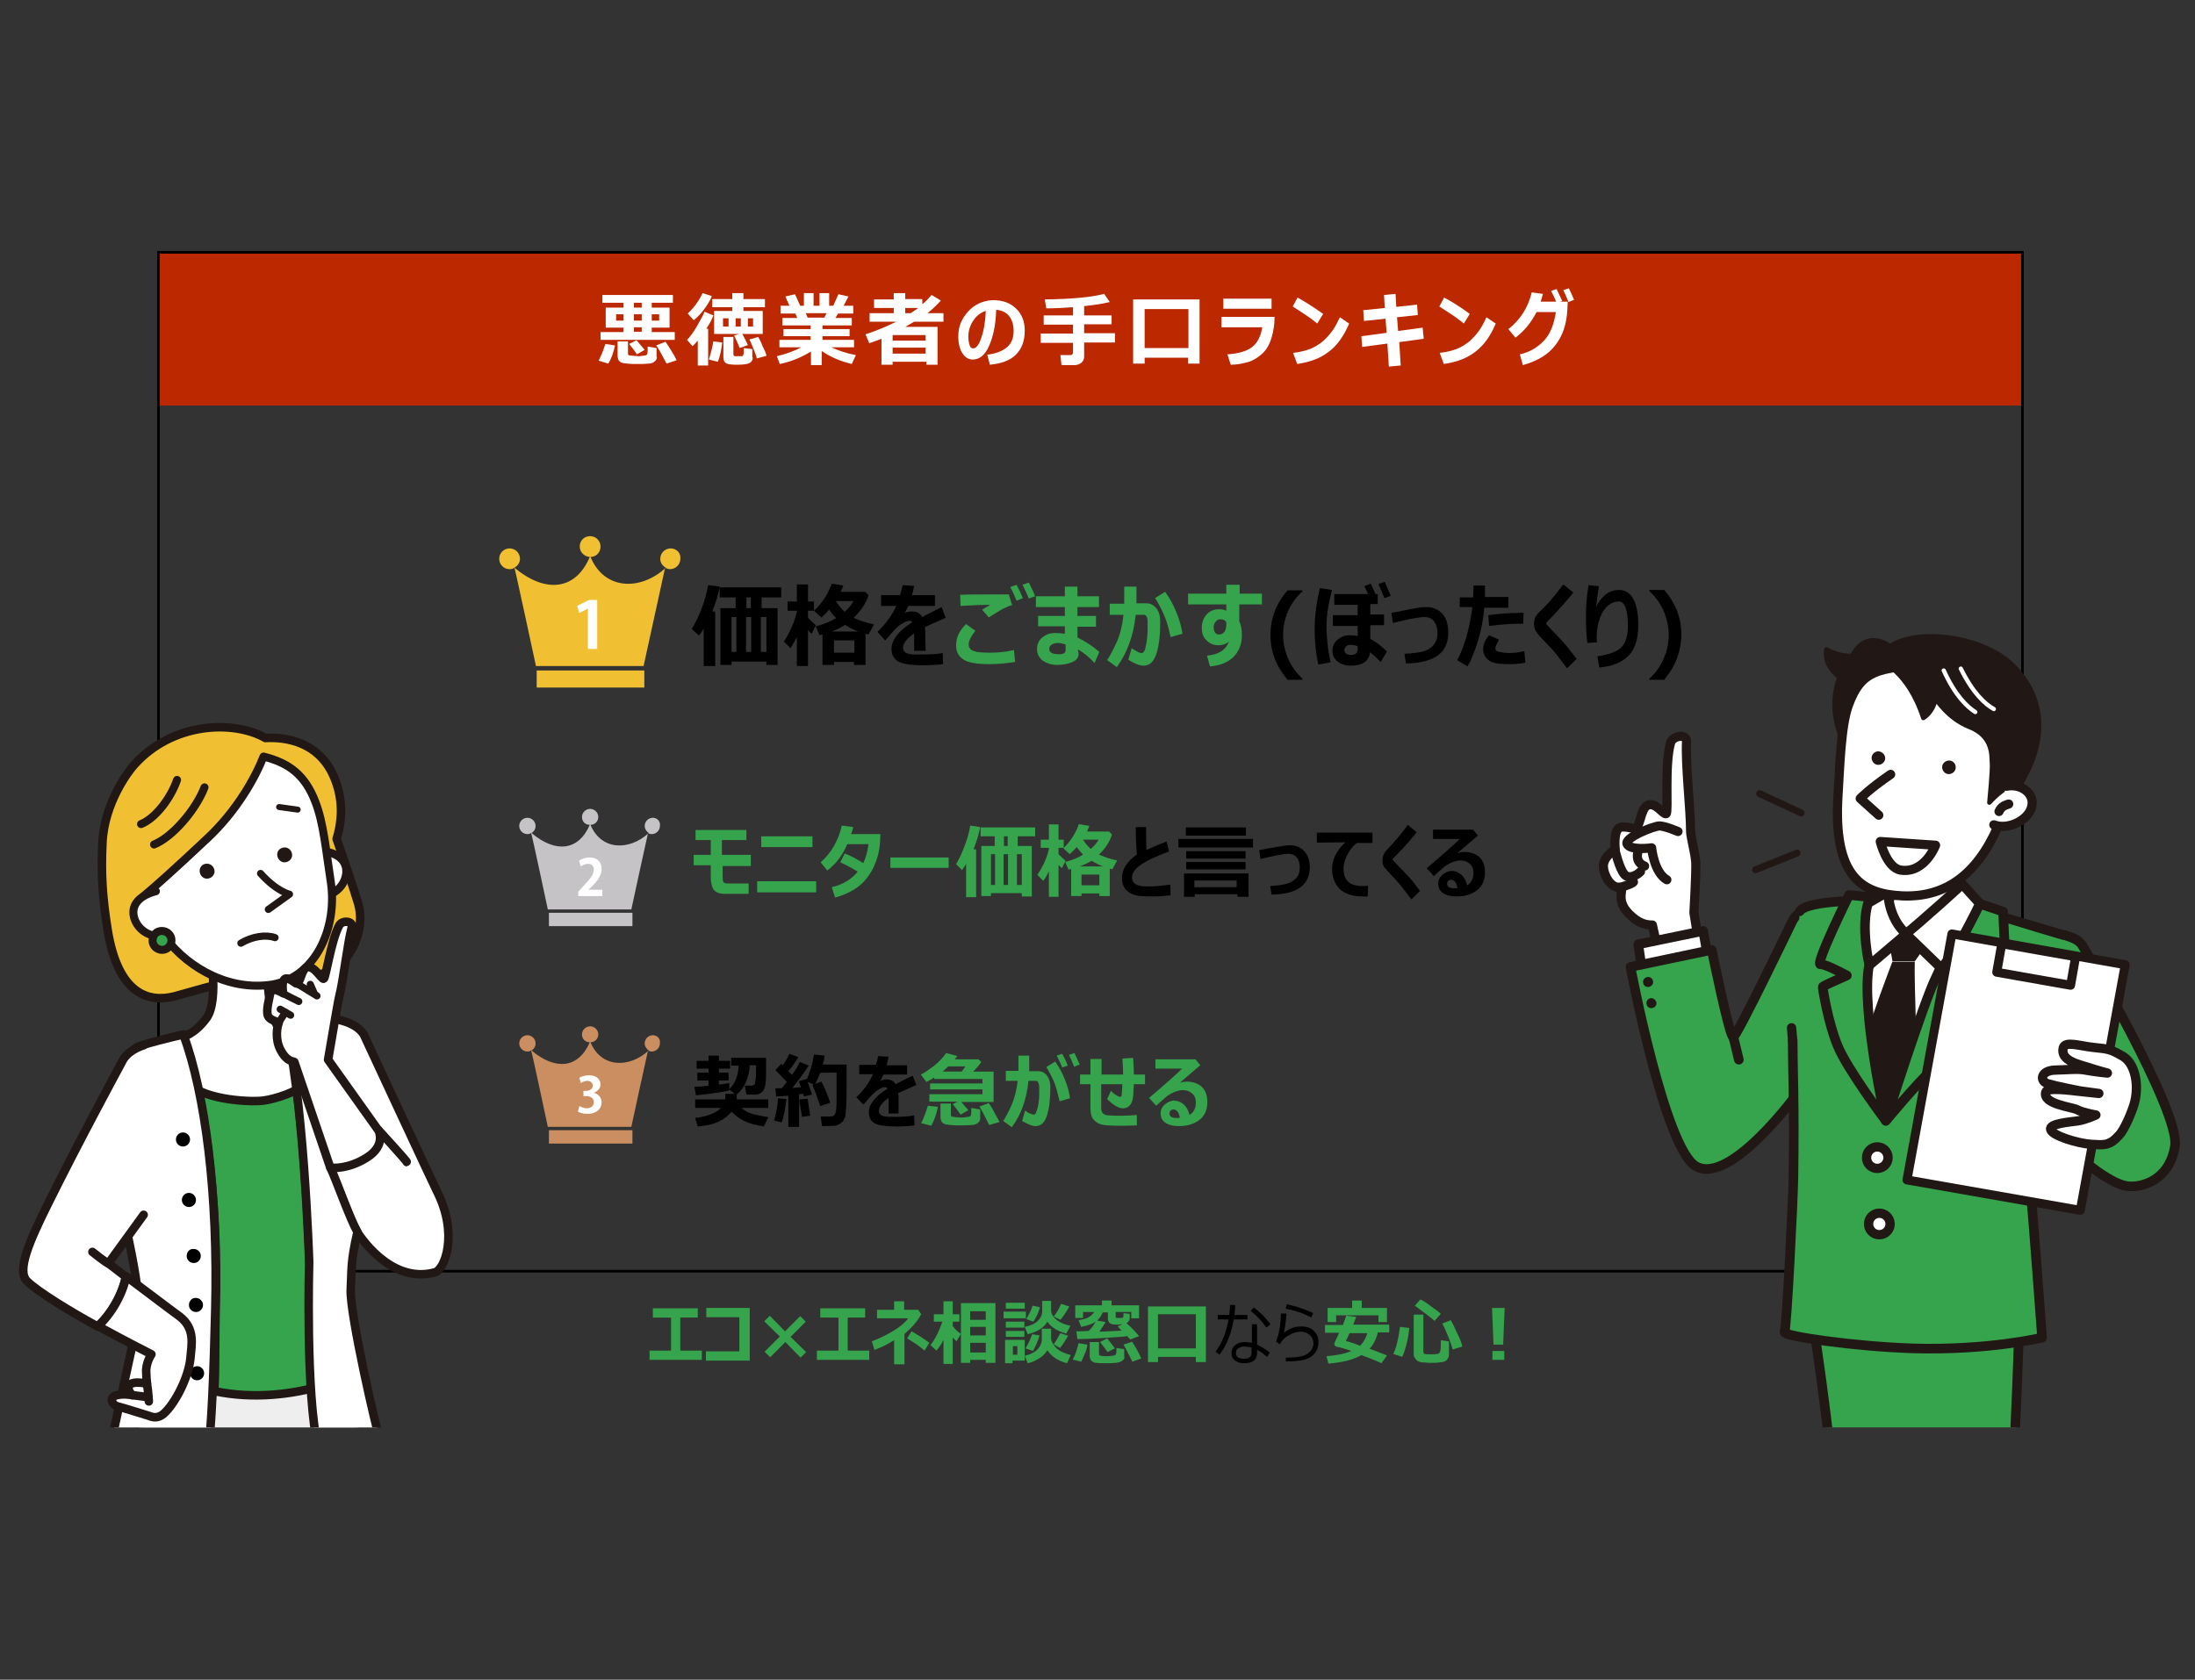 <?xml version="1.0" encoding="utf-8"?>
<!-- Generator: Adobe Illustrator 28.0.0, SVG Export Plug-In . SVG Version: 6.00 Build 0)  -->
<svg version="1.1" id="レイヤー_1" xmlns="http://www.w3.org/2000/svg" xmlns:xlink="http://www.w3.org/1999/xlink" x="0px"
	 y="0px" viewBox="0 0 591.4 452.7" style="enable-background:new 0 0 591.4 452.7;" xml:space="preserve">
<rect x="0" y="0" width="591.4" height="452.7" fill="#333333" stroke="none"/>
<style type="text/css">
	.st0{fill:#BC2800;}
	.st1{fill:none;stroke:#000000;stroke-width:0.713;stroke-miterlimit:10;}
	.st2{fill:#FFFFFF;}
	.st3{fill:#36A34D;}
	.st4{clip-path:url(#SVGID_00000148634236585006329230000003576737923263354290_);}
	.st5{fill:#F0C032;stroke:#211815;stroke-width:2.299;stroke-linecap:round;stroke-linejoin:round;stroke-miterlimit:10;}
	.st6{fill:#EEEEEF;stroke:#211815;stroke-width:2.299;stroke-linecap:round;stroke-linejoin:round;stroke-miterlimit:10;}
	.st7{fill:#36A34D;stroke:#211815;stroke-width:2.299;stroke-linecap:round;stroke-linejoin:round;stroke-miterlimit:10;}
	.st8{fill:#FFFFFF;stroke:#211815;stroke-width:2.299;stroke-linecap:round;stroke-linejoin:round;stroke-miterlimit:10;}
	.st9{fill:#FFFFFF;stroke:#211815;stroke-width:2.301;stroke-linecap:round;stroke-linejoin:round;stroke-miterlimit:10;}
	.st10{fill:#FFFFFF;stroke:#211815;stroke-width:2.159;stroke-linecap:round;stroke-linejoin:round;stroke-miterlimit:10;}
	.st11{fill:none;stroke:#211815;stroke-width:2.159;stroke-linecap:round;stroke-linejoin:round;stroke-miterlimit:10;}
	.st12{fill:#FFFFFF;stroke:#211815;stroke-width:1.916;stroke-linecap:round;stroke-linejoin:round;stroke-miterlimit:10;}
	.st13{fill:#211815;}
	.st14{fill:#FFFFFF;stroke:#211815;stroke-width:1.932;stroke-linecap:round;stroke-linejoin:round;stroke-miterlimit:10;}
	.st15{fill:#FFFFFF;stroke:#211815;stroke-width:1.927;stroke-linecap:round;stroke-linejoin:round;stroke-miterlimit:10;}
	.st16{fill:#FFFFFF;stroke:#211815;stroke-width:1.618;stroke-linecap:round;stroke-linejoin:round;stroke-miterlimit:10;}
	.st17{fill:#36A34D;stroke:#211815;stroke-width:2.159;stroke-linecap:round;stroke-linejoin:round;stroke-miterlimit:10;}
	.st18{clip-path:url(#SVGID_00000001657964687325950520000008685621894264400527_);}
	.st19{fill:#FFFFFF;stroke:#211815;stroke-width:2.467;stroke-linecap:round;stroke-linejoin:round;stroke-miterlimit:10;}
	.st20{fill:none;stroke:#211815;stroke-width:2.467;stroke-linecap:round;stroke-linejoin:round;stroke-miterlimit:10;}
	.st21{fill:#FFFFFF;stroke:#211815;stroke-width:2.588;stroke-linecap:round;stroke-linejoin:round;stroke-miterlimit:10;}
	.st22{fill:#36A34D;stroke:#211815;stroke-width:2.588;stroke-linecap:round;stroke-linejoin:round;stroke-miterlimit:10;}
	.st23{fill:#F0C032;stroke:#211815;stroke-width:2.588;stroke-linecap:round;stroke-linejoin:round;stroke-miterlimit:10;}
	.st24{fill:none;stroke:#211815;stroke-width:2.588;stroke-linecap:round;stroke-linejoin:round;stroke-miterlimit:10;}
	.st25{fill:#211815;stroke:#211815;stroke-width:1.209;stroke-linecap:round;stroke-linejoin:round;stroke-miterlimit:10;}
	.st26{fill:#FFFFFF;stroke:#211815;stroke-width:2.476;stroke-linecap:round;stroke-linejoin:round;stroke-miterlimit:10;}
	.st27{fill:none;stroke:#FFFFFF;stroke-width:1.144;stroke-linecap:round;stroke-linejoin:round;stroke-miterlimit:10;}
	.st28{fill:#FFFFFF;stroke:#211815;stroke-width:2.515;stroke-linecap:round;stroke-linejoin:round;stroke-miterlimit:10;}
	.st29{fill:#F0C032;stroke:#211815;stroke-width:2.515;stroke-linecap:round;stroke-linejoin:round;stroke-miterlimit:10;}
	.st30{fill:#F0C032;stroke:#211815;stroke-width:2.544;stroke-linecap:round;stroke-linejoin:round;stroke-miterlimit:10;}
	.st31{fill:none;stroke:#211815;stroke-width:1.869;stroke-linecap:round;stroke-linejoin:round;stroke-miterlimit:10;}
	.st32{fill:#FFFFFF;stroke:#211815;stroke-width:2.415;stroke-linecap:round;stroke-linejoin:round;stroke-miterlimit:10;}
	.st33{fill:#FFFFFF;stroke:#211815;stroke-width:2.496;stroke-linecap:round;stroke-linejoin:round;stroke-miterlimit:10;}
	.st34{fill:#F0C032;}
	.st35{fill:#C5C3C6;}
	.st36{fill:#CB8E60;}
</style>
<g>
	<rect x="42.7" y="68" class="st0" width="502.2" height="41.3"/>
	<rect x="42.7" y="68" class="st1" width="502.2" height="274.6"/>
	<g>
		<path class="st2" d="M165.7,93.1c-0.4,1.9-1,3.6-1.8,4.9l-2.6-0.8c0.7-1.4,1.3-2.9,1.8-4.5L165.7,93.1z M181.8,91.6h-20v-2.1h6.2
			v-1.2h-4.8v-5.4h4.8v-1.3h-5.7v-2.1h19v2.1h-5.7v1.3h4.8v5.4h-4.8v1.2h6.2V91.6z M168,84.7h-2v1.7h2V84.7z M177,96.2
			c0,0.5-0.2,0.9-0.6,1.2c-0.4,0.4-1,0.6-1.8,0.6c-0.8,0.1-1.7,0.1-2.9,0.1c-0.9,0-1.8,0-2.7-0.1c-0.9-0.1-1.5-0.2-1.8-0.4
			s-0.5-0.4-0.6-0.7c-0.1-0.3-0.2-0.6-0.2-0.9v-4h2.8v3.2c0,0.2,0,0.3,0.1,0.4c0.1,0.1,0.2,0.2,0.3,0.2s0.5,0,1.1,0.1
			c0.6,0,1,0.1,1.2,0.1c0.3,0,0.7,0,1.2-0.1c0.5-0.1,0.9-0.1,1-0.2c0.2-0.1,0.3-0.2,0.3-0.4c0.1-0.2,0.1-0.8,0.1-1.9l2.4,0.4V96.2z
			 M173.7,94.3l-2.1,1.2c-0.3-0.5-1-1.5-2.1-2.8l2-1L173.7,94.3z M170.8,81.6v1.3h2.1v-1.3H170.8z M172.9,84.7h-2.1v1.7h2.1V84.7z
			 M170.8,89.4h2.1v-1.2h-2.1V89.4z M177.6,86.4v-1.7h-2v1.7H177.6z M182.3,97.1l-2.7,0.9c-1.5-2.8-2.4-4.5-2.8-4.9l2.5-1
			c0.3,0.4,0.8,1.2,1.5,2.3S182,96.4,182.3,97.1z"/>
		<path class="st2" d="M190.8,98.5H188v-6.7c-0.5,0.6-1,1.1-1.4,1.5l-1.5-1.7c0.8-0.8,1.8-2.1,2.8-3.9s1.7-3,1.9-3.7l2.4,1
			c-0.3,0.9-0.9,2.1-1.9,3.6h0.5V98.5z M191.8,79.8c-0.5,1.3-1.3,2.5-2.2,3.7c-0.9,1.2-1.8,2.1-2.7,2.8l-1.6-1.8
			c1.7-1.6,3-3.4,4-5.5L191.8,79.8z M194.6,92.3c-0.3,2.3-0.7,4.1-1.2,5.2l-2.4-0.6c0.6-2,1-3.6,1.2-4.9L194.6,92.3z M201.5,93
			l-2.2,0.8c-0.3-0.8-0.8-1.9-1.5-3.4l1.4-0.4h-6.8v-6.2h4.9v-1h-5.4v-2.2h5.4V79h3v1.6h5.8v2.2h-5.8v1h5.2V90H200
			C200.5,91,201.1,92,201.5,93z M196.3,88v-2.2h-1.5V88H196.3z M202.8,96.3c0,0.5-0.1,0.9-0.4,1.2s-0.7,0.5-1.2,0.6
			c-0.5,0.1-1.4,0.2-2.7,0.2c-0.5,0-1.1,0-1.8-0.1c-0.7-0.1-1.1-0.2-1.4-0.6c-0.3-0.3-0.4-0.8-0.4-1.4v-5.4h2.7v4.7
			c0,0.3,0.2,0.5,0.5,0.5h1.7c0.1,0,0.2,0,0.3-0.1c0.1-0.1,0.2-0.2,0.2-0.4c0.1-0.3,0.1-0.9,0.1-1.7l2.3,0.3V96.3z M198.2,85.8V88
			h1.4v-2.2H198.2z M202.9,88v-2.2h-1.4V88H202.9z M206.5,95.9l-2.6,0.7c-0.1-0.6-0.4-1.4-0.9-2.6c-0.5-1.2-0.8-2-1.1-2.5l2.4-0.7
			c0.3,0.6,0.8,1.4,1.2,2.6C206.1,94.5,206.4,95.3,206.5,95.9z"/>
		<path class="st2" d="M218.4,94.8c-2.6,1.6-5.4,2.7-8.3,3.3l-0.8-2.1c2.5-0.6,4.7-1.4,6.6-2.4H210v-2h8.4v-1h-7.3v-1.9h7.3v-1h-7.6
			v-2h4l-0.5-1.2h-4v-2.1h2.4l-1.1-2.5l2.6-0.6l1.4,3.1h1V79h2.6v3.4h1.6V79h2.6v3.4h1.1l1.4-3.1l2.7,0.6l-1.3,2.5h2.6v2.1h-4.1
			l-0.7,1.2h4.4v2h-7.9v1h7.3v1.9h-7.3v1h8.5v2H224c1.7,0.8,3.9,1.6,6.6,2.1l-1.1,2.4c-3-0.7-5.8-1.9-8.1-3.5v3.8h-2.9V94.8z
			 M217.1,84.4l0.5,1.2h4.5l0.6-1.2H217.1z"/>
		<path class="st2" d="M249.4,97.5h-8.9v0.8h-3v-7c-0.7,0.3-1.8,0.7-3.3,1.2l-1-2.4c3.1-1,5.8-2.2,8.3-3.4h-7.2v-2.3h6.5v-1.4h-5.3
			v-2.3h5.3V79h3.1v1.6h4.6V82c1-0.8,1.8-1.7,2.5-2.5l2.5,1.5c-1,1.1-2.2,2.3-3.6,3.4h4.3v2.3h-7.9c-0.9,0.5-1.7,1-2.4,1.4h8.7v10.2
			h-3V97.5z M249.4,91.8v-1.5h-8.9v1.5L249.4,91.8z M240.5,95.3h8.9v-1.6h-8.9V95.3z M245.4,84.4c0.7-0.5,1.4-1,2-1.4h-3.5v1.4
			H245.4z"/>
		<path class="st2" d="M266.7,98.3l-0.7-2.7c2.4-0.3,4.1-1,5.3-2c1.2-1,1.8-2.5,1.8-4.4c0-1.6-0.4-3-1.2-4c-0.8-1-2-1.6-3.5-1.7
			c-0.1,4-0.8,7.2-1.9,9.7s-2.6,3.7-4.4,3.7c-1.2,0-2.1-0.6-2.8-1.7c-0.7-1.1-1.1-2.6-1.1-4.4v-0.3c0-2.5,0.9-4.6,2.6-6.5
			c1.7-1.9,3.9-2.9,6.4-3.1h0.4c2.5,0,4.5,0.7,6.1,2.2s2.4,3.5,2.4,6c0,2.8-0.8,4.9-2.4,6.5S269.7,98,266.7,98.3z M265.6,83.8
			c-1.3,0.4-2.4,1.2-3.3,2.5s-1.4,2.8-1.4,4.4c0,0.8,0.1,1.5,0.3,2.2c0.2,0.7,0.5,1,1,1c0.8,0,1.6-1,2.2-2.9
			C265.1,89,265.5,86.6,265.6,83.8z"/>
		<path class="st2" d="M292.1,96.2c0,0.6-0.3,1.2-0.8,1.6c-0.5,0.4-1.1,0.6-1.8,0.6h-3.5l-0.3-2.7h2.8c0.1,0,0.3-0.1,0.4-0.2
			c0.1-0.1,0.2-0.3,0.2-0.4v-2.7h-8.7v-2.5h8.7v-2.4h-7.9V85h7.9v-2.2c-2.6,0.2-5,0.3-7.2,0.3l-0.4-2.4c7.3-0.1,12.7-0.6,16-1.5
			l1.5,2.2c-1.6,0.4-3.9,0.8-6.9,1.1V85h7.4v2.4h-7.4v2.4h8.3v2.5h-8.3V96.2z"/>
		<path class="st2" d="M320.2,96.4h-11.8V98h-3.1V80.7h17.9V98h-3.1V96.4z M308.4,93.8h11.8V83.3h-11.8V93.8z"/>
		<path class="st2" d="M343.4,85.5c0,2-0.3,3.8-0.8,5.5c-0.5,1.7-1.3,3.2-2.5,4.3s-2.5,1.9-3.9,2.3c-1.5,0.4-3,0.7-4.6,0.7l-0.9-2.8
			c3.1-0.2,5.3-0.9,6.7-2s2.3-2.9,2.7-5.3h-11v-2.8H343.4z M342.6,83.2h-13v-2.7h13V83.2z"/>
		<path class="st2" d="M356.5,84.6l-1.6,2.6c-0.8-0.7-1.6-1.2-2.2-1.7c-0.7-0.5-2.1-1.4-4.4-2.9l1.3-2.4
			C351.4,81.2,353.7,82.6,356.5,84.6z M363.5,87.2c-1.4,3.3-3.2,5.9-5.5,7.6c-2.3,1.8-5.1,2.8-8.5,3.3l-1.1-3
			c1.9-0.2,3.4-0.6,4.7-1.1c1.2-0.5,2.3-1.2,3.3-2c0.9-0.8,1.7-1.7,2.4-2.6c0.7-0.9,1.4-2.2,2.2-3.9L363.5,87.2z"/>
		<path class="st2" d="M383.6,91.3l-6.6,0.9l0.4,6.3l-3.2,0.3l-0.4-6.2l-6.8,0.9l-0.2-2.9l6.8-0.9l-0.3-3.8l-5.8,0.6l-0.2-2.9
			l5.8-0.6l-0.2-3.5l3.1-0.3l0.2,3.5l5.6-0.6l0.2,2.8l-5.6,0.6l0.3,3.7l6.6-0.9L383.6,91.3z"/>
		<path class="st2" d="M396,84.6l-1.6,2.6c-0.8-0.7-1.6-1.2-2.2-1.7c-0.7-0.5-2.1-1.4-4.4-2.9l1.3-2.4C391,81.2,393.3,82.6,396,84.6
			z M403,87.2c-1.4,3.3-3.2,5.9-5.5,7.6c-2.3,1.8-5.1,2.8-8.5,3.3l-1.1-3c1.9-0.2,3.4-0.6,4.7-1.1c1.2-0.5,2.3-1.2,3.3-2
			c0.9-0.8,1.7-1.7,2.4-2.6c0.7-0.9,1.4-2.2,2.2-3.9L403,87.2z"/>
		<path class="st2" d="M422.4,81.4l-0.1,2c-0.2,4-1.3,7.2-3.3,9.7c-1.9,2.5-4.8,4.2-8.7,5.3l-0.8-2.9c2.7-0.6,4.8-1.9,6.5-3.7
			s2.7-4.4,3.2-7.7H414c-1.5,2.9-3.4,5.2-5.7,6.9l-1.9-2.3c3.2-2.5,5.3-5.8,6.3-9.9l3,0.4c-0.2,0.8-0.4,1.5-0.6,2.1H422.4z
			 M420.9,81.1l-1.5,0.5c-0.4-1-0.9-2.1-1.5-3.2l1.5-0.5C420,79.2,420.5,80.3,420.9,81.1z M424.1,80.8l-1.5,0.6
			c-0.5-1.3-1-2.4-1.4-3.2l1.5-0.5C423.1,78.5,423.6,79.6,424.1,80.8z"/>
	</g>
	<g>
		<path class="st3" d="M189.1,366.5H175V364h5.8v-8.9h-4.9v-2.5H188v2.5h-4.7v8.9h5.8V366.5z"/>
		<path class="st3" d="M202.1,366.7h-11.9v-2.5h9v-9.2h-8.9v-2.5h11.7V366.7z"/>
		<path class="st3" d="M217.2,364.4l-1.5,1.5l-4.1-4.2l-4.1,4.1l-1.5-1.5l4.1-4.1l-4.2-4.1l1.5-1.5l4.1,4.2l4.1-4.1l1.5,1.5
			l-4.1,4.1L217.2,364.4z"/>
		<path class="st3" d="M234.2,366.5h-14.1V364h5.8v-8.9H221v-2.5h12.1v2.5h-4.7v8.9h5.8V366.5z"/>
		<path class="st3" d="M243.6,367.7h-2.7v-6.5c-1.6,1-3.3,1.9-5.3,2.6l-0.7-2.3c1.9-0.7,3.7-1.6,5.6-2.7c1.9-1.1,3.3-2.3,4.2-3.5
			h-8.4V353h4.6v-2.3h2.7v2.3h3.8l0.8,1.2c-1,1.9-2.5,3.6-4.5,5.3V367.7z M250.4,361.9l-1.3,2.1c-1.1-1-2.7-2.1-4.7-3.3l1.2-1.9
			C247.2,359.7,248.8,360.7,250.4,361.9z"/>
		<path class="st3" d="M254.1,361.3c-0.5,1-1.1,1.9-1.8,2.7l-1.6-1.5c0.6-0.7,1.2-1.7,1.8-2.9s1-2.3,1.4-3.4h-2.3v-2h2.6v-3.5h2.5
			v3.5h1.8v2h-1.8v1.2c0.6,0.8,1.3,1.5,2.2,2.1l-1.2,2c-0.4-0.4-0.7-0.7-1-1v7.1h-2.5V361.3z M265.6,366.5h-4.2v0.8h-2.5v-16.1h9.3
			v16.1h-2.6V366.5z M265.6,355.7v-2.3h-4.2v2.3H265.6z M261.4,359.9h4.2v-2.3h-4.2V359.9z M261.4,364.5h4.2v-2.6h-4.2V364.5z"/>
		<path class="st3" d="M276.4,355.3h-6v-1.8h6V355.3z M276.1,366.7h-3.3v0.7h-2v-6.3h5.3V366.7z M276.1,352.7H271v-1.6h5.1V352.7z
			 M276,357.8h-5v-1.6h5V357.8z M276,360.3h-5v-1.6h5V360.3z M274.1,365.1v-2.3h-1.2v2.3H274.1z M282.2,363.9
			c-0.5,0.8-1.2,1.6-2.2,2.2c-1,0.6-2,1.1-3.1,1.3l-0.8-2c1.6-0.4,2.8-1,3.5-1.8s1.1-1.7,1.1-2.7v-2.8h2.5v2.7
			c0,0.5,0.3,1.1,0.8,1.8c0.5,0.7,1.1,1.2,2,1.7c0.9,0.4,1.7,0.7,2.5,0.9l-1,2.2C285.1,366.8,283.3,365.6,282.2,363.9z M282.2,356.2
			c-0.9,1.6-2.6,2.7-5.3,3.4l-0.8-2c1.5-0.3,2.7-0.8,3.5-1.6s1.2-1.6,1.2-2.7v-2.7h2.4v2.7c0.1,1,0.7,1.8,1.6,2.5
			c0.9,0.7,2.1,1.2,3.6,1.5l-1.1,2.1C285,358.8,283.3,357.8,282.2,356.2z M280.1,359.9c-0.2,0.6-0.4,1.3-0.8,2.2s-0.7,1.5-1,2
			l-2-0.7c0.6-0.9,1.2-2.2,1.8-3.8L280.1,359.9z M280.2,352.3c-0.4,1.5-1,2.8-1.8,3.9l-1.9-0.7c0.8-1.3,1.4-2.5,1.7-3.6L280.2,352.3
			z M288.1,352.1c-0.8,1.5-1.6,2.7-2.4,3.6l-1.8-0.9c0.8-0.9,1.4-2.1,2-3.4L288.1,352.1z M287.8,360c-0.7,1.2-1.4,2.3-2.2,3.3
			l-1.7-1c0.6-0.8,1.2-1.9,1.8-3L287.8,360z"/>
		<path class="st3" d="M293,362.4c-0.1,0.7-0.3,1.5-0.7,2.4s-0.7,1.7-1,2.2l-2.3-0.6c0.6-0.9,1.1-2.4,1.6-4.4L293,362.4z
			 M295.2,356.2c-1,0.7-2.3,1.1-3.9,1.4l-0.7-1.8c1.2-0.2,2.1-0.4,2.7-0.8c0.6-0.3,1.1-0.8,1.5-1.4h-3v1.6h-2.1v-3.4h7.2v-1.3h2.6
			v1.3h7.4v3.5h-2.1v-1.7h-4.2v1.3c0,0.2,0.1,0.3,0.4,0.3h1.2c0.2,0,0.3-0.1,0.4-0.2c0.1-0.1,0.1-0.5,0.1-1.1l1.7,0.2v1
			c0,0.7-0.3,1.2-0.9,1.5c1.5,1.3,2.6,2.5,3.4,3.5l-2.4,0.9l-0.8-0.9c-1.3,0.2-3.4,0.3-6.4,0.5c-3,0.2-5.3,0.3-7,0.3l-0.3-2.1
			c0.5,0,1.6,0,3.3-0.1C294.1,358,294.7,357.1,295.2,356.2z M303,365.7c0,0.4-0.2,0.7-0.6,1c-0.4,0.3-0.9,0.5-1.7,0.6
			c-0.8,0.1-1.6,0.1-2.6,0.1c-0.5,0-1,0-1.5,0c-0.5,0-1-0.1-1.3-0.1c-0.3,0-0.6-0.1-0.9-0.3s-0.5-0.4-0.6-0.6
			c-0.1-0.3-0.2-0.5-0.2-0.9v-3.8h2.5v3.1c0,0.2,0,0.3,0.1,0.4c0.1,0.1,0.2,0.2,0.3,0.2c0.1,0,0.4,0,0.9,0.1c0.5,0,0.8,0,0.9,0
			c0.4,0,0.8,0,1.2-0.1c0.5,0,0.8-0.1,0.9-0.2c0.2-0.1,0.3-0.2,0.3-0.4c0.1-0.2,0.1-0.7,0.1-1.5l2.1,0.3V365.7z M297.1,353.7
			c-0.3,0.8-0.8,1.6-1.5,2.2l2.3,0.4c-0.5,0.8-1,1.6-1.7,2.6c2.8-0.1,4.7-0.2,6-0.3c-0.4-0.4-0.7-0.7-1-1l0-0.2l1.3-0.5
			c-0.7,0-1.1,0.1-1.4,0.1c-1.1,0-1.8-0.1-2.1-0.4c-0.3-0.3-0.5-0.7-0.5-1.2v-1.7H297.1z M300.4,363.4l-2,1c-0.2-0.3-0.8-1.2-2-2.7
			l1.9-1C298.9,361.5,299.6,362.3,300.4,363.4z M307.5,366.1l-2.4,0.9c-1.2-2.4-2-4-2.4-4.6l2.3-0.8c0.2,0.3,0.7,1,1.3,2.1
			C306.8,364.6,307.2,365.5,307.5,366.1z"/>
		<path class="st3" d="M322.2,365.7H312v1.4h-2.7v-15h15.6v15h-2.7V365.7z M312,363.4h10.2v-9.2H312V363.4z"/>
		<path d="M332.8,351.7c0,1-0.1,1.9-0.2,2.7h3.5v1.2h-3.7c-0.6,3.7-1.9,6.9-3.8,9.5l-1.1-0.8c1.8-2.4,2.9-5.3,3.5-8.7h-2.9v-1.2h3.1
			c0.1-0.9,0.2-1.8,0.2-2.7L332.8,351.7z M342.1,364.5l-0.7,1.2c-0.9-0.8-1.8-1.5-2.7-1.9v0.9c0,1.8-1.2,2.7-3.5,2.7
			c-0.9,0-1.7-0.2-2.4-0.7s-1-1.1-1-2c0-0.9,0.3-1.6,1-2.2c0.7-0.5,1.5-0.8,2.4-0.8c0.8,0,1.4,0.1,2.1,0.2v-5h1.4v5.5
			C339.8,362.9,340.9,363.6,342.1,364.5z M337.2,363.2c-0.7-0.2-1.4-0.3-2.1-0.3c-0.6,0-1,0.2-1.5,0.5c-0.4,0.3-0.6,0.7-0.6,1.2
			c0,1.1,0.7,1.6,2.2,1.6c1.3,0,2-0.5,2-1.6V363.2z M342.3,356.9l-1.1,0.9c-1-1.5-2.4-3-4.2-4.5l0.8-0.9
			C339.3,353.4,340.8,354.9,342.3,356.9z"/>
		<path d="M346.5,367.2l-0.1-1.3c2.8,0,4.8-0.3,5.8-1s1.6-1.5,1.7-2.7c0-0.9-0.3-1.7-0.9-2.3c-0.6-0.6-1.4-1-2.4-1
			c-1.2,0-2.3,0.3-3.4,1c-1.1,0.6-1.9,1.5-2.4,2.4l-1-0.7c0.8-2.1,1.3-4.6,1.3-7.6l1.5,0c-0.1,1.7-0.3,3.4-0.7,5.2
			c0.8-0.6,1.5-1,2.3-1.3c0.7-0.3,1.6-0.4,2.6-0.4c1.4,0,2.6,0.5,3.3,1.3c0.8,0.8,1.2,1.9,1.1,3.1c0,1.6-0.7,2.8-1.9,3.7
			c-1.2,0.9-3.4,1.3-6.5,1.3H346.5z M353.8,353.9l-0.5,1.2c-0.3-0.2-0.8-0.4-1.4-0.7c-0.6-0.3-1.3-0.6-2.1-0.8
			c-0.8-0.3-1.9-0.6-3.4-0.9l0.3-1.2c1.7,0.4,3.2,0.8,4.5,1.3C352.5,353.3,353.4,353.6,353.8,353.9z"/>
		<path class="st3" d="M371.2,359.2c-0.4,1.7-1.1,3.1-2.2,4.3c1.1,0.4,2.7,1,4.7,1.8l-1.5,2.1c-1.5-0.7-3.3-1.4-5.4-2.2
			c-2,1.2-5,2-8.9,2.3l-0.5-2c2.8-0.2,5.1-0.7,6.7-1.4c-1.4-0.5-2.7-0.9-3.8-1.1c-0.5-0.1-0.8-0.4-0.8-0.8c0-0.1,0-0.2,0.1-0.4
			c0.5-1,0.9-1.9,1.2-2.6H357v-2.1h4.8c0.4-1,0.7-1.8,0.9-2.5l2.7,0.3c-0.2,0.5-0.4,1.2-0.8,2.1h9.7v2.1H371.2z M373.7,356.3h-2.3
			v-1.8H360v1.8h-2.3v-3.8h6.6v-2h2.6v2h6.8V356.3z M366.4,362.7c1-0.9,1.6-2.1,2-3.4h-4.8c-0.4,0.9-0.7,1.6-1,2.1
			C364.2,361.8,365.5,362.3,366.4,362.7z"/>
		<path class="st3" d="M379.7,357.9c-0.1,1.2-0.3,2.6-0.7,4.2s-0.8,2.8-1.2,3.6l-2.4-0.8c0.8-1.7,1.4-4.1,1.8-7.3L379.7,357.9z
			 M390.4,365c0,0.6-0.2,1-0.5,1.4s-0.8,0.6-1.3,0.7c-0.6,0.1-1.6,0.2-2.9,0.2c-0.6,0-1.2,0-1.9-0.1c-0.7,0-1.1-0.1-1.4-0.2
			c-0.2-0.1-0.5-0.2-0.7-0.4s-0.4-0.5-0.6-0.8s-0.2-0.6-0.2-1v-10.5h2.6v10c0,0.3,0.1,0.5,0.4,0.6c0.3,0.1,0.9,0.1,1.9,0.1
			c1,0,1.6-0.1,1.8-0.2c0.2-0.1,0.4-0.4,0.5-0.9c0.1-0.5,0.1-1.4,0.1-2.7l2.2,0.3V365z M388.2,354.1l-1.7,1.9
			c-0.8-0.8-2.6-2.1-5.3-4.1l1.5-1.7c0.8,0.4,1.8,1,2.9,1.9C386.8,352.9,387.7,353.6,388.2,354.1z M394,362.9l-2.6,0.8
			c-0.3-1-0.7-2.3-1.3-3.7c-0.6-1.5-1.1-2.6-1.5-3.3l2.3-0.9c0.5,0.9,1.1,2.1,1.7,3.5C393.4,360.8,393.8,362,394,362.9z"/>
		<path class="st3" d="M405.4,352.5l-0.4,9.9h-2.6l-0.4-9.9H405.4z M405.3,366.5h-3.2v-2.4h3.2V366.5z"/>
	</g>
	<g>
		<g>
			<defs>
				
					<rect id="SVGID_1_" x="-5.4" y="186.2" transform="matrix(-1 -4.485935e-11 4.485935e-11 -1 118.963 570.902)" width="129.7" height="198.5"/>
			</defs>
			<clipPath id="SVGID_00000178190917248643688530000003679314667054412460_">
				<use xlink:href="#SVGID_1_"  style="overflow:visible;"/>
			</clipPath>
			<g style="clip-path:url(#SVGID_00000178190917248643688530000003679314667054412460_);">
				<path class="st5" d="M96.5,243.5c-1.2-4-4-12.3-5.8-17.4c1.3-4.2,1.9-9.6-0.2-15.4c-3.9-11-13.7-12.1-19-11.8
					c-8.6-4.9-25.1-4.3-35.4,7.3c-1.3,1.4-8.1,10.2-8.5,21.1c-0.4,8.1,0,14.6,1.4,23.3c2.8,17.5,11.1,19.7,18.1,17.9
					c4.9-1.3,11.2-3.4,14.9-3.6c5.5-0.2,7.2,0.7,13.4,0.2c5-0.4,10.1-1.5,14.8-4.4C95.5,257.7,98.3,249.6,96.5,243.5z"/>
				<polyline class="st6" points="95.9,366.7 97.1,398 36.2,398 39.2,367.9 				"/>
				<path class="st7" d="M57.7,374.9c0.4-5,0.2-14.5,0.4-21.8c0.9-31.2-3.2-58.3-9.1-74.1c6.1-0.4,19.6-3.8,27.5-4.3
					c5.4,18.4,6.9,65.5,6.9,65.5s1.5,19.2,2.8,33.4C79,375.7,68.4,377.2,57.7,374.9z"/>
				<path class="st8" d="M56.4,254.5c0,0,2.8,14.8-0.7,19.8c-3.4,4.7-6.9,5.3-6.9,5.3s-2.8,7.9,2.5,12.8c4.4,4.1,16.4,4.7,19.8,4.2
					c3-0.4,9.4-2.4,11-4.7c3.6-5,0.2-12.2,0.2-12.2s-5.7,2.8-8.5-5.3c-2.7-7.8-1.5-19.8-1.5-19.8"/>
				<path class="st8" d="M83.3,340.1c0,0-1.5-47.1-6.9-65.5c2.5-0.2,4.3-0.3,5-0.3c7.5-0.6,14.3,0.8,16.6,4.5
					c0,0,19.2,41.3,19.7,42.2c5.9,11.6,2.1,21.2-0.5,21.9c-12.3,3.4-20.9-10.8-20.9-10.8c-1.9,8.2-1.5,10.1-1.8,15.5
					c-0.3,6.6,7.2,39,7.8,40.1c0.4,0.7-6.6,2.1-16.6,2.3C82.3,376,83.3,340.1,83.3,340.1z"/>
				<path class="st8" d="M36.8,282.3c1.6-0.9,10-2.9,12.6-3.5c5.9,15.9,9.4,43.1,8.6,74.3c-0.4,16.2-1,32.4-2,38.4
					c-11.8,0.9-26.4-1.1-26.4-1.1s7.5-34.5,7.7-35.3c1-7.7-4.7-30.9-9-47.7C27.1,302.2,32.4,284.9,36.8,282.3z"/>
				<path class="st8" d="M38.7,327.4l-9.5,13.1c0,0,2,1.5,4.7,3.6c-1,4.9-4,10.1-7.6,13.4c-7-3.8-16.2-9.4-19-12.2
					c-2.9-2.8,0.7-10.9,5.5-20.6c8.4-17,20-38.4,20-38.4c1.3-2.9,4.5-4.1,5.9-4.6"/>
				<path class="st5" d="M29.2,340.5c-0.7-0.2-4.3-3.1-4.3-3.1"/>
				<path class="st5" d="M102,304.6c0,0,7.9,8.6,7.6,8.6"/>
				<path class="st5" d="M89,314.6"/>
				<path class="st9" d="M96.3,332c-2-3.5-5.4-13.2-7.3-17.4"/>
				<path class="st10" d="M86.2,229.3c4,0.3,7.3,2.1,7.1,5.9c-0.3,3.8-3.8,6.7-7.8,6.4"/>
				<path class="st10" d="M89.1,237.5c-1.3-8.4-1.9-15.6-4.1-21.3c-2.8-7.4-7.2-10.6-14-12.3c-2.1,5.4-7.1,14.6-15.3,22.2
					c-8.5,8-14.2,13.1-16.9,15.3c1.3,3.8,2.9,7.2,4.5,9.6c6,9,17.1,15.8,28.9,14.5C84.8,264.2,91.1,250.2,89.1,237.5z"/>
				<path class="st11" d="M55.1,212.2c-2.3,6-8.6,13.4-13.6,15.4"/>
				<path class="st11" d="M47.7,210.2c-1.6,4.7-5.7,10.3-9.7,11.9"/>
				<path class="st12" d="M70.2,235.4c4.4,4.9,7.8,5.6,7.8,5.6l-5.7,4.1"/>
				<path class="st10" d="M42,240.2c-3.9,1-6.8,3.3-5.9,7c1,3.7,4.9,5.9,8.8,4.9"/>
				<path class="st13" d="M53.8,234.5c-0.1,1.1,0.6,2.1,1.7,2.3c1.1,0.1,2.1-0.6,2.3-1.7c0.1-1.1-0.6-2.1-1.7-2.3
					C54.9,232.6,53.9,233.4,53.8,234.5z"/>
				<path class="st13" d="M74.7,230.1c-0.1,1.1,0.6,2.1,1.7,2.3c1.1,0.1,2.1-0.6,2.3-1.7c0.1-1.1-0.6-2.1-1.7-2.3
					C75.8,228.3,74.8,229,74.7,230.1z"/>
				<path class="st14" d="M74.1,252.7c-2.5-0.9-6.2-0.3-9.2,1.5"/>
				<g>
					<path class="st9" d="M94.8,249.8c0.4-1.6-2.6-1.9-3.4-0.4c-2.3,4.3-3.6,14.3-4.2,14.4c-0.6,0.1-2.6-3.7-4.5-3.1
						c-1.6,0.5-1.8,5-3,4.3c0,0-1.8-1.4-2.6-1.3c-1.5,0.2-0.8,4-0.8,4s-3.2-2.1-3.5,0c-0.2,1.4-1.2,4.5-0.6,6.1
						c0.4,1,2.1,1.4,2.9,1.9c-0.4,0.9-1.1,4.3,0.5,7.3c1.4,2.6,2.6,2.9,3.7,3.2l9.7,28.5c0,0,0,0,0.1,0c0.6,0.1,4.8,0.4,9.7-2.7
						c5.3-3.3,3.2-7.3,3.2-7.3l-13.6-19.1c0,0,1.3-7.6,1.7-9.9c0.4-2.2,1-5.8,1.3-7.1C92.6,263.9,93.5,254.9,94.8,249.8"/>
					<line class="st15" x1="85.4" y1="268.4" x2="80.5" y2="265.4"/>
					<line class="st15" x1="84.7" y1="267.8" x2="83.6" y2="265.3"/>
					<path class="st15" d="M80.5,269.9c0,0-4.5-2.2-4.2-2.2"/>
					<line class="st15" x1="76.9" y1="272.8" x2="75.1" y2="275.6"/>
					<line class="st15" x1="78.3" y1="273.6" x2="75.5" y2="272"/>
				</g>
				<line class="st16" x1="80.2" y1="218.2" x2="75.2" y2="217.5"/>
				<circle cx="49.3" cy="307.1" r="1.9"/>
				<circle cx="50.9" cy="323.4" r="1.9"/>
				<path d="M50.3,338.5c0,1.1,0.9,1.9,1.9,1.9c1.1,0,1.9-0.9,1.9-1.9c0-1.1-0.9-1.9-1.9-1.9C51.1,336.5,50.3,337.4,50.3,338.5z"/>
				<path d="M50.9,351.7c0,1.1,0.9,1.9,1.9,1.9c1.1,0,1.9-0.9,1.9-1.9s-0.9-1.9-1.9-1.9C51.8,349.7,50.9,350.6,50.9,351.7z"/>
				<circle cx="53.1" cy="370.1" r="1.9"/>
				<g>
					<path class="st8" d="M31.2,376.1c1.9-0.6,4.4-0.1,4.4-0.1s-1.8-1.8-0.5-2.9c1-0.8,3.3-0.4,4.5-0.2c-0.1-1.2-0.2-2.2-0.2-2.9
						c-0.2-2.7,1.4-5,1.4-5s-6.9-3.5-14.4-7.6c3.6-3.3,6.6-8.5,7.6-13.4c4.7,3.5,11.9,9,14.4,10.8c4.3,3.3,3.2,7.6,2.9,11.3
						c-0.5,5.2-4.3,12.5-7.3,15c-1.3,1.1-2.7,1-3.8,0.5c0,0-7.4-2.3-8.6-2.6C30.3,378.7,29.3,376.7,31.2,376.1z"/>
					<path class="st8" d="M39.6,372.9c0.4,2.5,0.5,4.8,0.5,4.8"/>
					<line class="st8" x1="39.6" y1="376.5" x2="35.6" y2="376"/>
				</g>
				<path class="st17" d="M41.1,253.5c0,1.4,1.2,2.5,2.6,2.5c1.4,0,2.5-1.2,2.5-2.6c0-1.4-1.2-2.5-2.6-2.5
					C42.2,250.9,41.1,252,41.1,253.5z"/>
			</g>
		</g>
		<g>
			<defs>
				<rect id="SVGID_00000074440509829154153910000002780622364749672841_" x="415.2" y="167.7" width="181.6" height="217"/>
			</defs>
			<clipPath id="SVGID_00000138545518445396254200000000965967867222864800_">
				<use xlink:href="#SVGID_00000074440509829154153910000002780622364749672841_"  style="overflow:visible;"/>
			</clipPath>
			<g style="clip-path:url(#SVGID_00000138545518445396254200000000965967867222864800_);">
				<path class="st19" d="M454.4,199.8c0.1-2.1-3.7-1.6-4.3,0.4c-1.7,6-0.5,18.8-1.2,19.1c-0.8,0.3-2.9-3.4-5.1-2.2
					c-1.9,1-1.9,6.7-3.6,6.2c0,0-2.7-0.7-3.7-0.3c-1.9,0.7-1.3,5.9-1.3,5.9s-3.3,2-3.2,4.6c0.1,2.6,2.1,5.8,4.2,5.6
					c2.1-0.1-1.5,3.1,2.8,7.3c2.7,2.7,4.8,2.9,6.2,2.9l2.5,11.3l10.6-2.8l-1.9-11.8c0,0,0.6-10.6,0.5-13.5c-0.2-2.9-1.4-6.9-1.4-8.5
					C455.5,218,454.1,206.5,454.4,199.8"/>
				<path class="st20" d="M452.1,224.1c0,0-3.5-1.5-5-1.5c-1.5,0-9.6,3.2-8.7,4.9c0.9,1.8,6.6,1,6.6,1s0.6,6.6,4.1,8.6"/>
				<path class="st19" d="M435.1,229c0,0,1.2,5.2,2.6,6.7s3.8-0.2,4.3-0.8"/>
				<path class="st19" d="M441.4,229.3c0,0-1.2,3,1.7,4.1"/>
				<path class="st19" d="M436.1,239.3c0,0,3.6-1,4-1.6"/>
				<polyline class="st21" points="460.1,257.7 458.9,250.9 441.4,254.5 442.2,260 				"/>
				<path class="st22" d="M484.5,294.4c0,0-18.3,25.3-27.6,19.9c-8.4-4.9-17.6-53.7-17.6-53.7l21.9-4.6c0,0,4.8,23.7,5.8,23.5
					c1-0.2,15.8-31,15.8-31c0.9-1.9,2.4-3.2,4.5-3"/>
				<line class="st23" x1="467" y1="279.4" x2="468.5" y2="285.6"/>
				<path class="st13" d="M445.4,264.7c0,0.7-0.6,1.3-1.4,1.3s-1.3-0.6-1.3-1.4c0-0.7,0.6-1.3,1.4-1.3
					C444.8,263.3,445.4,263.9,445.4,264.7z"/>
				<path class="st13" d="M446.3,270.4c0,0.7-0.6,1.3-1.4,1.3s-1.3-0.6-1.3-1.4c0-0.7,0.6-1.3,1.4-1.3
					C445.7,269.1,446.3,269.7,446.3,270.4z"/>
				<path class="st22" d="M486.4,343.2c0,0,5.6,33.1,7.6,57.5h48.2c0,0,2.7-51.2,1.8-59.5L486.4,343.2z"/>
				<path class="st22" d="M483,280.4c0,7.5,0.5,16.3,0.2,37c-0.1,6.2-1.8,40.6-2.4,41.6c-0.5,1.1,19,3.9,34.6,4.4
					c20.4,0.6,34.8-2.9,34.8-2.9s-2.7-36.4-2.9-37.2c-0.7-10.9-1.8-30-1.2-30.3c2.4-1.6,16.5-25.4,15.5-30.7
					c-0.7-3.9-0.3-8.7-3.6-9.7c-1.2-0.3-17.1-5.1-17.2-5.1c-1.6-0.4-32-4.2-35.4-4.5c-7.1-0.6-19.1,0.2-20.5,2.6"/>
				<path class="st21" d="M526.3,227.9c0,0-0.9,13,2.5,18.2c3.4,5.3,3.1,5.2,3.1,5.2s-14.3,17.7-21.3,16.8
					c-9.2-1.2-10.6-15.9-10.6-15.9s4.1,0.7,7.8-6.4c3.7-7.1,1.1-16.7,1.1-16.7"/>
				<path class="st2" d="M500.2,249.5c0,0,35.2,3.2,34.2,2.9c-1.1-0.4-26.3,49.6-26.3,49.6s-13.5-25-11.8-31.3
					C497.9,264.5,501.3,252,500.2,249.5z"/>
				<path class="st24" d="M528.9,249.4c0,0-6.3,28.8-12.4,36c-6.1,7.1-10.1,13.1-10.1,13.1c-7.7-18-2.4-49.9-2.2-49.8"/>
				<polygon class="st13" points="508.5,251.3 520.9,252 515.9,259.1 509.9,259.1 				"/>
				<path class="st13" d="M509.9,259.1c0,0-6.3,16.2-8.6,25.4l6.3,15.7l9-12.4c0,0-0.9-23.9-0.7-28.6H509.9z"/>
				<path class="st22" d="M540.4,263c0.1-0.4-0.7-17.3-0.7-17.3l-9.4-3.2c0,0-5.7,14.9-8.6,20.7c-3.5,7-13.6,38.9-13.6,38.9
					s8.1-9.9,13.8-15.2c5.6-5.3,14.5-16.1,14.5-16.1l-5-5C536.9,264,540.4,263,540.4,263z"/>
				<path class="st22" d="M503.6,260.1c1.5-7.4,4.2-17.9,4.2-17.9l-9.6-1c0,0-9.3,18.9-7.7,18.7c1-0.1,4.3,1.5,7.1,3
					c-2.6,1.2-6.5,2.8-6.5,3.1c0,0.5,1.4,9.5,4,15.8c2.6,6.4,12.9,20.1,12.9,20.1S501.3,271.6,503.6,260.1z"/>
				<path class="st21" d="M503.3,243.4l5.4-3.1c0,0-0.1,7,4.9,11.4l-9.9,8.4C503.6,260.1,501.3,250,503.3,243.4z"/>
				<path class="st21" d="M513.5,251.7l9.5,9.2c0.2,0.1,4.1-5.1,6.1-8.9c2.1-3.9,4.4-8.4,4.3-8.5l-4.7-5.2c0,0-6.3,5.8-8.8,7.9
					C517.5,248.4,513.5,251.7,513.5,251.7z"/>
				<path class="st25" d="M499,176.8c-3.9,0.1-6.9-1.8-6.9-1.8c-0.7,3.5,1.7,6.1,3.5,7.6c-0.1,0.3-0.2,0.5-0.3,0.8
					c-3.7,11.3,3.8,20.8,3.8,20.8l11.9-28.7C511.1,175.5,503.5,168.1,499,176.8z"/>
				<path class="st26" d="M498,190.1c-2,5.5-2.3,16.4-2.8,24.5c-1.2,20.3,5.5,25.7,15.3,26.7c11.5,1.2,20.5-3.7,26.7-16.2
					c3.1-6.2,7.2-17.7,6.2-25.6c-1-7.8-13.2-22.2-25.1-20.6C506.5,180.4,501.6,180.1,498,190.1z"/>
				<path class="st25" d="M542.8,213.6c0,0,14.7-18,0.2-33.6c-9.6-10.4-33.8-11.3-36-2.5c-0.3,1.2,6.9,2.9,11.2,16
					c0,0,2.6-1.4,3.3-5.2c0,0,3.4,5.4,9.1,7.6c6.7,2.6,5.9,8.2,6.1,9.7c0.2,1.5-0.7,10.7-0.7,10.7s4.2-4.7,6-4
					S542.8,213.6,542.8,213.6"/>
				<path class="st26" d="M521.5,227.8c0,0-2.9,7.7-9.4,6.7c-3.8-0.6-5.5-7.7-5.5-7.7L521.5,227.8z"/>
				<path class="st26" d="M540.6,211.9c4-0.8,7.7,2,6.8,5.5c-0.8,3.6-6.3,6.4-10.2,4.9"/>
				<path class="st26" d="M509.4,208.7c-5.7,3.9-8.2,6.5-8.2,6.5l5,4.5"/>
				<path class="st13" d="M526.9,206.5c0.2,1-0.5,1.9-1.5,2.1s-1.9-0.5-2.1-1.5c-0.2-1,0.5-1.9,1.5-2.1
					C525.8,204.8,526.8,205.5,526.9,206.5z"/>
				<path class="st13" d="M507.9,204c0.2,1-0.5,1.9-1.5,2.1c-1,0.2-1.9-0.5-2.1-1.5c-0.2-1,0.5-1.9,1.5-2.1
					C506.8,202.4,507.7,203.1,507.9,204z"/>
				<path class="st26" d="M538.6,218.7c0.6-1.4,1.7-1.7,2.6-2"/>
				<path class="st27" d="M528.3,180.2c3.3,6.7,6.6,9.6,8.9,10.9"/>
				<path class="st27" d="M523.7,180.7c3.1,6.8,6.3,9.8,8.5,11.2"/>
				<circle class="st28" cx="505.8" cy="312" r="2.9"/>
				
					<ellipse transform="matrix(0.161 -0.987 0.987 0.161 99.225 776.473)" class="st28" cx="506.3" cy="329.9" rx="2.9" ry="2.9"/>
				<path class="st29" d="M483,280.4c0,0-0.1-0.9-0.3-3.4"/>
				<line class="st30" x1="564.2" y1="304" x2="557.1" y2="307"/>
				<line class="st31" x1="474.1" y1="213.9" x2="485.3" y2="219.1"/>
				<line class="st31" x1="473" y1="234.4" x2="484.2" y2="229.9"/>
				<path class="st22" d="M544.6,297c0,0,20,21.7,28.7,22.7c3.7,0.4,11.2-1.5,12.7-10.8c1.5-9.3-24.9-54-24.9-54
					c-1.2-2-3.5-2.3-4.8-2.9"/>
				<g>
					<polygon class="st32" points="560.5,326.2 513.8,318 525.9,251.7 572.6,260 					"/>
					
						<rect x="538.5" y="255.8" transform="matrix(0.985 0.174 -0.174 0.985 53.427 -91.319)" class="st32" width="20.2" height="7.8"/>
				</g>
				<path class="st33" d="M575.2,296.8c1.1-4.7,0-10.2-3.2-12.1c-3.4-2-4.1-2-7.9-2.4c-3.8-0.4-7.7-1.8-8.2,0.1
					c-0.9,3.5,4.4,4.5,6.5,5.2c2.1,0.7,5.4,1.6,5.4,1.6s-3.3-0.3-5.9-0.8c-2.2-0.4-4.2-0.1-8.2,0c-3.9,0.1-4.3,3-1.9,3.7
					c2.4,0.7,8.6,1.9,8.6,1.9l5.1,0.7c0,0-3.7-0.4-5.6-0.6c-1.9-0.2-8.3-1.1-8.7,0.2c-1,3.3,7,4,8.5,4.8s5,1.4,5,1.4
					s-2.8,1.3-4.9,1.6c-2.1,0.3-7.7,0.7-7.3,2.3c0.4,1.7,7.5,3.8,10.9,4c3.4,0.2,4.9,0.5,7.5-2.4C572.5,304.4,574.7,299,575.2,296.8
					z"/>
			</g>
		</g>
	</g>
	<g>
		<g>
			<path class="st34" d="M180.7,147.8c-1.5,0-2.8,1.2-2.8,2.8c0,1.1,0.6,1.9,1.5,2.4c-6.7,6.2-16.5,6.2-20.3-2.9
				c1.5,0,2.7-1.2,2.7-2.8c0-1.5-1.2-2.8-2.8-2.8s-2.8,1.2-2.8,2.8c0,1.5,1.2,2.7,2.7,2.8c-3.8,9-11.9,9.9-20.3,2.9
				c0.9-0.5,1.5-1.4,1.5-2.4c0-1.5-1.2-2.8-2.8-2.8c-1.5,0-2.8,1.2-2.8,2.8c0,1.5,1.2,2.8,2.8,2.8c0.5,0,0.9-0.1,1.3-0.4
				c0.2,0.4,5.8,26.5,5.8,26.5h29c0,0,5.7-26.1,5.8-26.5c0.4,0.2,0.8,0.4,1.3,0.4c1.5,0,2.8-1.2,2.8-2.8
				C183.5,149,182.2,147.8,180.7,147.8z"/>
			<g>
				<path class="st2" d="M158.4,174.9V164h0l-2.3,1.2l-0.6-1.9l3.2-1.6h2.2v13.2H158.4z"/>
			</g>
			<rect x="144.6" y="180.7" class="st34" width="29" height="4.6"/>
		</g>
		<g>
			<path class="st35" d="M175.9,220.4c-1.2,0-2.2,1-2.2,2.2c0,0.8,0.5,1.5,1.1,1.9c-5.2,4.8-12.8,4.8-15.7-2.2c1.2,0,2.1-1,2.1-2.1
				c0-1.2-1-2.2-2.2-2.2c-1.2,0-2.2,1-2.2,2.2c0,1.2,0.9,2.1,2.1,2.1c-3,7-9.2,7.7-15.7,2.2c0.7-0.4,1.1-1.1,1.1-1.9
				c0-1.2-1-2.2-2.2-2.2c-1.2,0-2.2,1-2.2,2.2c0,1.2,1,2.2,2.2,2.2c0.4,0,0.7-0.1,1-0.3c0.2,0.3,4.5,20.6,4.5,20.6h22.5
				c0,0,4.4-20.3,4.5-20.6c0.3,0.2,0.6,0.3,1,0.3c1.2,0,2.2-1,2.2-2.2C178,221.4,177.1,220.4,175.9,220.4z"/>
			<g>
				<path class="st2" d="M162.2,241.5h-6.4v-1.2l1.1-1.2c1.9-2,3.1-3.3,3.1-4.7c0-0.9-0.5-1.6-1.6-1.6c-0.7,0-1.4,0.4-1.9,0.7
					L156,232c0.6-0.5,1.7-0.9,2.9-0.9c2.2,0,3.2,1.4,3.2,3.1c0,1.8-1.2,3.3-2.7,4.8l-0.9,0.8v0h3.8V241.5z"/>
			</g>
			<rect x="147.9" y="246" class="st35" width="22.5" height="3.6"/>
		</g>
		<g>
			<path class="st36" d="M175.9,279c-1.2,0-2.2,1-2.2,2.2c0,0.8,0.5,1.5,1.1,1.9c-5.2,4.8-12.8,4.8-15.7-2.2c1.2,0,2.1-1,2.1-2.1
				c0-1.2-1-2.2-2.2-2.2c-1.2,0-2.2,1-2.2,2.2c0,1.2,0.9,2.1,2.1,2.1c-3,7-9.2,7.7-15.7,2.2c0.7-0.4,1.1-1.1,1.1-1.9
				c0-1.2-1-2.2-2.2-2.2c-1.2,0-2.2,1-2.2,2.2c0,1.2,1,2.2,2.2,2.2c0.4,0,0.7-0.1,1-0.3c0.2,0.3,4.5,20.6,4.5,20.6h22.5
				c0,0,4.4-20.3,4.5-20.6c0.3,0.2,0.6,0.3,1,0.3c1.2,0,2.2-1,2.2-2.2C178,280,177.1,279,175.9,279z"/>
			<g>
				<path class="st2" d="M160,294.5c1.1,0.3,2.1,1.2,2.1,2.6c0,1.7-1.4,3.1-3.8,3.1c-1.1,0-2.1-0.3-2.6-0.6l0.4-1.5
					c0.4,0.2,1.2,0.6,2,0.6c1.2,0,1.9-0.8,1.9-1.6c0-1.2-1-1.7-2.1-1.7h-0.7v-1.4h0.7c0.8,0,1.8-0.4,1.8-1.4c0-0.7-0.5-1.3-1.4-1.3
					c-0.7,0-1.4,0.3-1.8,0.6l-0.4-1.4c0.5-0.4,1.6-0.7,2.7-0.7c2,0,3,1.2,3,2.5C161.8,293.2,161.1,294.1,160,294.5L160,294.5z"/>
			</g>
			<rect x="147.9" y="304.6" class="st36" width="22.5" height="3.6"/>
		</g>
		<g>
			<path d="M192.6,179.5h-3v-10.1c-0.4,0.7-0.8,1.3-1.3,1.9l-1.9-1.8c1-1.7,2-3.7,2.8-5.9c0.8-2.2,1.3-4.2,1.6-5.9l3.1,0.4
				c-0.3,2-1,4.2-2,6.7h0.8V179.5z M206.5,178.3h-9.4v0.9h-3v-15.3h4.1V161h-4.3v-2.7h16.6v2.7h-5.3v2.9h4.3v15.3h-3V178.3z
				 M197.1,175.7h1.3v-9.4h-1.3V175.7z M201,175.7h1.4v-9.4H201V175.7z M201.1,163.9h1.2V161h-1.2V163.9z M205,175.7h1.5v-9.4H205
				V175.7z"/>
			<path d="M214.7,171.7c-0.5,1-1.1,2-1.7,3l-1.8-1.8c0.7-1,1.4-2.3,2.1-3.9c0.7-1.5,1.1-2.9,1.4-4.1v-0.3h-2.5v-2.5h2.5v-4.6h3v4.6
				h1.6v2.5h-1.6v1.9c0.3,0.4,1,1,2.1,2l-1.1,2.3c-0.3-0.2-0.6-0.5-1-1v9.7h-3V171.7z M230.2,178.4h-5.5v0.8h-3.1V171
				c-0.2,0-0.4,0.1-0.8,0.2l-1-2.4c2.1-0.5,3.9-1.3,5.5-2.2c-0.7-0.7-1.4-1.5-1.9-2.3c-0.7,0.8-1.4,1.5-2.1,2.1l-2-1.8
				c2.2-2,3.8-4.5,4.8-7.3l3.1,0.5c-0.2,0.6-0.4,1.1-0.7,1.7h6.6l0.9,0.9c-0.7,2.3-2.1,4.3-4,6.1c1.4,0.7,3.3,1.3,5.5,1.8l-1.5,2.7
				l-0.8-0.2v8.4h-3.1V178.4z M224.1,170.2h7.1c-1.3-0.5-2.5-1.1-3.5-1.8C226.6,169.1,225.4,169.7,224.1,170.2z M224.7,175.9h5.5
				v-3.3h-5.5V175.9z M227.6,164.9c1-0.9,1.8-1.9,2.4-2.9h-4.8C225.9,163.1,226.7,164.1,227.6,164.9z"/>
			<path d="M249.4,175.4h-3.1l0-4.7c-2,1.4-3,2.7-3,3.9c0,1.2,1.1,1.8,3.2,1.8l1.1,0c2.9,0,5-0.1,6.4-0.4l0.1,3
				c-1.8,0.2-3.7,0.3-5.4,0.3c-3.4,0-5.7-0.4-6.8-1.1s-1.7-1.8-1.7-3.3c0-2.4,1.9-4.9,5.6-7.2c-0.2-0.3-0.4-0.4-0.7-0.4
				c-0.6,0-1.3,0.3-2.1,0.8c-0.9,0.5-1.8,1.4-2.9,2.7c-0.7,0.9-1.3,1.5-1.6,1.8l-2.1-2.3c2.2-2.1,3.9-4.4,5.1-7h-4.1v-2.9h5.1
				c0.3-1,0.5-1.9,0.7-2.7l3.1,0.2c-0.2,1-0.4,1.8-0.6,2.5h6.2v2.9h-7.2c-0.2,0.4-0.5,1.1-0.9,1.9c0.6-0.3,1.3-0.4,1.9-0.4
				c1.3,0,2.2,0.5,2.8,1.5c0.8-0.5,2.6-1.3,5.2-2.7l1.1,2.9c-1.2,0.5-3.1,1.4-5.6,2.5c0.1,0.6,0.1,1.3,0.1,1.9L249.4,175.4z"/>
			<path class="st3" d="M273.5,178.4c-2.6,0.4-4.9,0.6-6.9,0.6c-3.4,0-5.8-0.4-7.1-1.3c-1.3-0.9-1.9-2.1-1.9-3.8
				c0-2.1,0.9-4,2.7-5.7l2.5,1.8c-1.2,1.5-1.8,2.7-1.8,3.6c0,0.3,0,0.5,0.1,0.8c0.1,0.2,0.3,0.4,0.5,0.7c0.3,0.2,0.8,0.4,1.6,0.6
				c0.8,0.1,1.7,0.2,2.9,0.2h0.7c2,0,4.2-0.2,6.4-0.7L273.5,178.4z M272.7,163.1c-0.4,0.1-0.9,0.2-1.4,0.5c-0.5,0.2-0.9,0.4-1.3,0.6
				s-1.5,0.9-3.6,2.2l-1.8-2.1c0.2-0.1,1-0.6,2.2-1.3c-1.9,0-4.6,0.1-8,0.3l-0.1-3c1.8-0.1,5.3-0.1,10.5-0.1c1.2,0,2,0,2.6,0
				L272.7,163.1z M275.6,161.2l-1.7,0.7c-0.6-1.5-1.2-2.8-1.7-3.7l1.7-0.6C274.5,158.7,275.1,160,275.6,161.2z M278.9,160.7
				l-1.7,0.6c-0.5-1.2-1.1-2.5-1.7-3.7l1.7-0.6C277.8,158.2,278.4,159.4,278.9,160.7z"/>
			<path class="st3" d="M296.2,175.7l-1.3,3c-1.3-1.5-2.8-2.7-4.5-3.7l0.1,0.5c0.1,0.3,0.1,0.5,0.1,0.7c0,1-0.5,1.7-1.6,2.2
				s-2.5,0.8-4.2,0.8c-1.5,0-2.7-0.4-3.8-1.1c-1-0.8-1.6-1.8-1.6-3.1c0-1.4,0.5-2.4,1.4-3.2c1-0.8,2.1-1.2,3.5-1.2
				c1,0,1.9,0.1,2.6,0.2v-2h-7.2V166h7.2v-2.4h-7.8v-2.9h7.8v-2.6h3.4v2.6h5.8v2.9h-5.8v2.4h5v2.9h-5v2.9
				C292.7,173,294.6,174.3,296.2,175.7z M287.1,175.2v-1.5c-0.9-0.3-1.5-0.4-2-0.4c-0.7,0-1.2,0.1-1.7,0.4c-0.5,0.3-0.7,0.7-0.7,1.2
				c0,0.9,0.8,1.4,2.4,1.4C286.5,176.4,287.1,176,287.1,175.2z"/>
			<path class="st3" d="M306.2,160.8c0,0.5,0,1.1,0,1.8h2.7c1.1,0,2,0.5,2.7,1.4c0.7,0.9,1,2.1,1,3.5c0,3.6-0.3,6.4-1,8.6
				c-0.7,2.2-1.8,3.3-3.5,3.3c-1,0-2.4-0.5-4.1-1.6l0.9-3.1c0.5,0.3,0.9,0.6,1.5,0.9c0.5,0.3,0.9,0.4,1.2,0.4c0.2,0,0.4-0.1,0.6-0.4
				c0.2-0.2,0.4-0.7,0.5-1.5c0.2-0.7,0.3-1.6,0.4-2.5s0.1-2,0.1-3.3c0-0.8,0-1.4-0.1-1.7c-0.1-0.3-0.2-0.6-0.4-0.7
				c-0.2-0.2-0.4-0.2-0.6-0.2h-2.1c-0.6,5.6-2.3,10.3-5.1,14.1l-2.6-1.9c0.8-1.2,1.7-2.9,2.6-4.9c0.9-2,1.5-4.5,1.8-7.3H299v-3h3.9
				v-4.6h3.3V160.8z M318.6,170.8l-3.2,0.9c-0.5-2.3-1-4-1.4-5s-0.8-2-1.4-3.1c-0.6-1.1-1-1.9-1.4-2.4l2.7-1.7
				c1.2,1.6,2.2,3.4,3,5.4C317.8,167,318.3,168.9,318.6,170.8z"/>
			<path class="st3" d="M339.9,162.9h-6v4.6c0.5,0.9,0.7,2.1,0.7,3.7c0,2.4-0.8,4.4-2.3,5.9c-1.6,1.5-3.7,2.3-6.3,2.5l-0.8-2.9
				c3.1-0.3,5.1-1.5,5.9-3.8c-0.8,0.7-1.8,1-2.8,1c-1.3,0-2.3-0.4-3.2-1.3c-0.9-0.8-1.3-1.9-1.3-3.3c0-1.5,0.4-2.7,1.3-3.7
				s2-1.4,3.4-1.4c0.7,0,1.3,0.1,1.9,0.4v-1.7h-10.3v-2.9h10.3v-2.4h3.6v2.4h6V162.9z M330.4,168.4l0-0.7c-0.3-0.6-0.9-0.8-1.7-0.8
				c-0.4,0-0.8,0.2-1.2,0.7c-0.4,0.5-0.5,1-0.5,1.5c0,0.5,0.1,1,0.4,1.4c0.3,0.4,0.6,0.5,1,0.5c0.6,0,1.1-0.2,1.5-0.7
				C330.2,169.8,330.4,169.2,330.4,168.4z"/>
			<path d="M350.9,183.2h-4c-1.6-1.9-2.8-3.9-3.5-5.8c-0.7-1.9-1.1-4-1.1-6.3c0-4.4,1.5-8.4,4.6-12h4v0.3c-1.6,1.4-2.9,3.2-3.8,5.2
				c-0.9,2-1.4,4.2-1.4,6.5s0.5,4.4,1.4,6.5c0.9,2,2.2,3.8,3.8,5.3V183.2z"/>
			<path d="M358.9,159c-1,3.7-1.5,6.9-1.5,9.6c0,3.4,0.4,6.7,1.1,9.9l-3.3,0.6c-0.7-3.2-1-6.4-1-9.4c0-3.6,0.5-7.3,1.4-11.2
				L358.9,159z M371.3,162.8h-2.1v2.8h3.7v2.9h-3.7v3.7c1.4,0.7,3,1.9,4.5,3.4l-1.7,2.8c-1.1-1.1-2-2-2.9-2.6
				c-0.2,2.4-2,3.6-5.2,3.6c-1.4,0-2.6-0.4-3.5-1.1c-0.9-0.7-1.4-1.7-1.4-2.9c0-1.2,0.5-2.3,1.4-3c0.9-0.8,2-1.2,3.3-1.2
				c0.6,0,1.3,0.1,2.1,0.2v-2.7h-6.7v-2.9h6.7v-2.8h-6.3v-2.9h9.1c-0.3-0.7-0.6-1.4-1-2.1l1.7-0.7c0.5,1,1,2,1.3,2.8h0.6V162.8z
				 M365.8,175v-0.8c-0.6-0.3-1.2-0.4-2-0.4c-0.4,0-0.8,0.1-1.1,0.4s-0.5,0.6-0.5,1c0,0.4,0.2,0.7,0.5,1c0.3,0.2,0.7,0.3,1.2,0.3
				C365.2,176.5,365.8,176,365.8,175z M374.7,160.6l-1.7,0.6c-0.6-1.6-1.2-2.8-1.6-3.8l1.7-0.6C373.6,157.9,374.1,159.2,374.7,160.6
				z"/>
			<path d="M378.8,178.8l-0.4-2.6c2.1-0.1,3.7-0.3,4.9-0.6c1.2-0.3,2.2-0.9,2.9-1.7c0.7-0.8,1.1-1.9,1.1-3.3c0-1.3-0.3-2.3-0.9-3.1
				c-0.6-0.8-1.5-1.2-2.5-1.2c-1.4,0-4.3,0.5-8.6,1.6l-0.4-2.7l5-1c2-0.4,3.4-0.6,4.3-0.6c1.8,0,3.3,0.6,4.4,1.8
				c1.1,1.2,1.6,2.9,1.6,5C390.3,175.9,386.5,178.7,378.8,178.8z"/>
			<path d="M400.1,157.8c0,0.3,0,0.8,0,1.5c0,0.5,0,1.1,0,1.6h6.3v2.9h-6.5c-0.2,2.7-0.7,5.6-1.6,8.6s-1.9,5.5-2.9,7.2l-2.8-1.7
				c1-1.7,1.8-3.9,2.6-6.6c0.7-2.7,1.2-5.2,1.5-7.7h-3.4V161h3.6c0.1-1.3,0.1-2.3,0.1-3.2H400.1z M411,178.6
				c-1.4,0.3-2.9,0.4-4.6,0.4c-1.3,0-2.5-0.1-3.5-0.3c-1-0.2-1.8-0.6-2.4-1.3s-0.9-1.5-0.9-2.4c0-1.2,0.5-2.5,1.6-3.8l2.7,1.2
				c-0.6,1-1,1.8-1,2.3c0,0.3,0.1,0.5,0.3,0.7c0.2,0.2,0.7,0.3,1.3,0.4c0.7,0.1,1.4,0.2,2.1,0.2c1.4,0,2.8-0.2,4.1-0.5L411,178.6z
				 M410.5,165.2l-0.1,2.9c-0.4,0-0.8,0-1.1,0c-2.2,0-4.9,0.2-8.1,0.6l-0.2-2.9c2.7-0.4,5.4-0.6,8.1-0.6
				C409.6,165.1,410.1,165.1,410.5,165.2z"/>
			<path d="M424.8,177.6l-2.6,2.5l-2.2-2.9c-0.7-0.9-1.3-1.7-2-2.4l-1.8-1.9c-1.1-1.2-1.9-2-2.1-2.4c-0.3-0.4-0.5-0.7-0.6-1.1
				c-0.1-0.4-0.2-0.8-0.2-1.3c0-1.1,0.4-2.1,1.2-2.9c0.3-0.3,0.9-0.9,1.9-1.9s1.7-1.9,2.3-2.6c0.6-0.7,1.4-1.8,2.5-3.2l2.7,2.2
				c-1.5,1.9-3.5,4.2-6,6.8c-0.2,0.2-0.5,0.5-0.8,0.8c-0.3,0.4-0.5,0.6-0.5,0.6c0,0,0,0.1,0,0.1c0,0.1,0,0.1,0,0.2l1.4,1.5
				c1.8,1.8,3.1,3.3,4,4.3C422.9,175.1,423.8,176.3,424.8,177.6z"/>
			<path d="M430.9,179.9l-0.5-3c3.2-0.5,5.4-1.3,6.5-2.5c1.1-1.2,1.7-3,1.7-5.6c0-4.5-0.8-6.7-2.5-6.7c-0.9,0-1.8,0.3-2.7,1
				c-0.9,0.7-1.7,1.8-2.3,3.4c-0.6,1.6-0.9,3.3-0.9,5c0,0.5,0,1.1,0.1,1.6l-2.6,0.2c-0.3-2.1-0.4-4.4-0.4-6.8c0-3,0.2-5.9,0.7-8.8
				l2.8,0.3c-0.2,1.3-0.5,3.2-0.8,5.7c0.5-1.2,1.3-2.3,2.4-3.3c1.2-1,2.4-1.4,3.8-1.4c1.7,0,3,0.8,3.9,2.5c0.9,1.7,1.3,4,1.3,7
				c0,3.8-0.9,6.5-2.7,8.3C437,178.5,434.4,179.6,430.9,179.9z"/>
			<path d="M448.4,183.2h-4v-0.3c1.6-1.5,2.9-3.2,3.8-5.3c0.9-2,1.4-4.2,1.4-6.5s-0.5-4.4-1.4-6.5s-2.2-3.8-3.8-5.3v-0.3h4
				c3.1,3.6,4.6,7.6,4.6,12c0,2.3-0.4,4.3-1.1,6.2C451.2,179.3,450,181.2,448.4,183.2z"/>
		</g>
		<g>
			<path class="st3" d="M202.6,233.4h-7.9v2.9c0,0.7,0.1,1.2,0.2,1.4s0.5,0.4,1,0.4h5.8v2.8h-6.5c-1.4,0-2.3-0.4-2.9-1.1
				c-0.5-0.7-0.8-1.9-0.8-3.5v-3.1h-4.6v-2.8h4.6v-4h-4.1v-2.7h13.7v2.7h-6.6v4h7.8V233.4z"/>
			<path class="st3" d="M219.9,240.5H204v-3h15.9V240.5z M218.9,228.3h-13.8v-2.9h13.8V228.3z"/>
			<path class="st3" d="M237.2,224.8c0,1.3-0.1,2.3-0.2,3.3c-0.2,1.7-0.6,3.2-1.2,4.6c-0.5,1.4-1.3,2.7-2.2,3.9s-2.1,2.3-3.6,3.2
				c-1.5,0.9-3.1,1.6-5,2.1l-0.9-2.8c3-0.7,5.3-2.1,7-4.2c-1.4-0.8-2.9-1.7-4.7-2.5l1.2-2.4c1.5,0.6,3.2,1.5,5,2.6
				c0.7-1.4,1.1-3,1.4-5.1h-5.7c-1.3,3-3.1,5.4-5.4,7.1l-1.8-2.2c1.4-1.2,2.6-2.7,3.6-4.4c1-1.8,1.7-3.6,2.1-5.5l3.1,0.4
				c-0.2,0.9-0.4,1.5-0.6,1.9H237.2z"/>
			<path class="st3" d="M255.6,233.9h-15.7v-2.8h15.7V233.9z"/>
			<path class="st3" d="M263,241.8h-2.7v-9c-0.3,0.6-0.7,1.1-1.1,1.7l-1.6-1.6c0.9-1.5,1.7-3.3,2.4-5.2s1.2-3.7,1.4-5.2l2.7,0.4
				c-0.3,1.7-0.9,3.7-1.8,6h0.7V241.8z M275.3,240.7H267v0.8h-2.6V228h3.6v-2.6h-3.8V223h14.7v2.4h-4.7v2.6h3.8v13.6h-2.7V240.7z
				 M267,238.5h1.1v-8.3H267V238.5z M270.4,238.5h1.2v-8.3h-1.2V238.5z M270.5,228h1v-2.6h-1V228z M274,238.5h1.3v-8.3H274V238.5z"
				/>
			<path class="st3" d="M282.6,234.8c-0.4,0.9-0.9,1.8-1.5,2.6l-1.6-1.6c0.6-0.9,1.3-2.1,1.9-3.4c0.6-1.4,1-2.5,1.2-3.6v-0.3h-2.2
				v-2.2h2.2v-4.1h2.6v4.1h1.4v2.2h-1.4v1.7c0.3,0.3,0.9,0.9,1.9,1.8l-1,2c-0.2-0.2-0.5-0.5-0.9-0.9v8.6h-2.6V234.8z M296.2,240.8
				h-4.8v0.7h-2.8v-7.3c-0.2,0-0.4,0.1-0.7,0.2l-0.9-2.1c1.9-0.5,3.5-1.1,4.8-2c-0.6-0.6-1.2-1.3-1.7-2c-0.6,0.7-1.3,1.4-1.9,1.9
				l-1.7-1.6c1.9-1.8,3.3-4,4.2-6.5l2.8,0.5c-0.2,0.5-0.4,1-0.6,1.5h5.9l0.8,0.8c-0.6,2-1.8,3.8-3.5,5.4c1.3,0.6,2.9,1.2,4.9,1.6
				l-1.3,2.4l-0.7-0.2v7.4h-2.8V240.8z M290.9,233.5h6.3c-1.2-0.4-2.2-1-3.1-1.5C293.1,232.6,292,233.1,290.9,233.5z M291.4,238.6
				h4.8v-2.9h-4.8V238.6z M293.9,228.8c0.9-0.8,1.6-1.6,2.1-2.5h-4.2C292.4,227.3,293.1,228.1,293.9,228.8z"/>
			<path d="M315.4,241.3c-1.7,0.2-3.3,0.3-4.9,0.3c-2.2,0-3.8-0.1-4.5-0.3c-1.1-0.3-2-0.8-2.7-1.6s-1-1.8-1-3.1c0-2.3,1.3-4.4,4-6.3
				c-0.2-2.5-0.3-4.9-0.3-7.4h2.8l0,1v0.3c0,1.6,0,3.2,0.1,4.9c1.2-0.6,3-1.4,5.4-2.3l0.7,2.7c-3.2,1.1-5.7,2.3-7.4,3.4
				c-1.7,1.1-2.6,2.4-2.6,3.6c0,1.6,1.3,2.4,3.9,2.4h0.7c1.7,0,3.6-0.2,5.7-0.5L315.4,241.3z"/>
			<path d="M337.6,228.4l-20.1,0v-2.3l20.1,0V228.4z M333.3,241h-11.4v0.7h-2.9v-6.3h17.4v6.3h-3V241z M335.7,225.2h-16.2V223h16.2
				V225.2z M335.6,231.4h-16v-2h16V231.4z M335.6,234.3h-16v-2h16V234.3z M321.8,239.1h11.4v-1.8h-11.4V239.1z"/>
			<path d="M342.6,241.1l-0.4-2.3c1.8-0.1,3.3-0.3,4.4-0.6s1.9-0.8,2.6-1.5c0.7-0.7,1-1.7,1-2.9c0-1.1-0.3-2.1-0.8-2.7
				c-0.6-0.7-1.3-1-2.2-1c-1.2,0-3.8,0.5-7.6,1.4l-0.3-2.4l4.4-0.8c1.8-0.3,3-0.5,3.8-0.5c1.6,0,2.9,0.5,3.9,1.6
				c1,1.1,1.5,2.5,1.5,4.4C352.8,238.6,349.4,241,342.6,241.1z"/>
			<path d="M368.6,238.7l-0.1,2.9c-0.6,0-1,0-1.3,0c-2.1,0-3.8-0.4-5-1.1s-2-1.6-2.5-2.7c-0.5-1-0.8-2.2-0.8-3.6
				c0-2.6,1.2-5,3.6-7.2l-7.7,0.1v-2.7h15v2.8h-4.2c-1,0.7-1.8,1.7-2.5,3c-0.7,1.3-1.1,2.6-1.1,4c0,3.1,1.7,4.6,5.2,4.6
				C367.7,238.8,368.1,238.8,368.6,238.7z"/>
			<path d="M382.6,240.1l-2.3,2.3l-2-2.6c-0.6-0.8-1.2-1.5-1.7-2.1L375,236c-1-1.1-1.6-1.8-1.9-2.1s-0.4-0.7-0.5-1
				c-0.1-0.3-0.1-0.7-0.1-1.1c0-1,0.3-1.8,1-2.6c0.2-0.2,0.8-0.8,1.6-1.7c0.8-0.9,1.5-1.7,2-2.3c0.5-0.6,1.3-1.6,2.2-2.9l2.4,2
				c-1.3,1.7-3.1,3.7-5.3,6c-0.2,0.2-0.4,0.4-0.7,0.7c-0.3,0.3-0.5,0.5-0.5,0.5c0,0,0,0.1,0,0.1c0,0.1,0,0.1,0,0.1l1.2,1.3
				c1.6,1.6,2.8,2.9,3.6,3.8S381.7,238.9,382.6,240.1z"/>
			<path d="M395.3,238.6c1.1-0.7,1.7-1.8,1.7-3.3c0-1.1-0.3-1.9-1-2.5s-1.5-0.9-2.5-0.9h-0.2c-0.4,0-0.9,0.1-1.5,0.3
				c-0.6,0.2-1.1,0.4-1.6,0.7c-0.5,0.3-1,0.6-1.3,0.9c-0.4,0.3-1.2,1.1-2.6,2.3l-1.9-2.1c4.7-4,7.6-6.6,8.9-7.9h-7.2v-2.5h10.8
				l1.3,1.6c-1.2,1-3.1,2.6-5.5,4.7c0.7-0.2,1.3-0.3,1.8-0.3c1.7,0,3.1,0.5,4.1,1.4c1,1,1.5,2.3,1.5,4.1c0,2.1-0.7,3.7-2.1,4.8
				c-1.4,1.1-3.3,1.7-5.6,1.7c-1.5,0-2.7-0.3-3.6-0.9c-0.9-0.6-1.3-1.5-1.3-2.6c0-0.9,0.4-1.7,1.2-2.4c0.8-0.6,1.6-1,2.5-1
				C393.2,234.9,394.7,236.1,395.3,238.6z M392.7,239.3c-0.3-1.5-0.9-2.2-1.8-2.2c-0.2,0-0.5,0.1-0.7,0.3c-0.2,0.2-0.3,0.5-0.3,0.8
				c0,0.8,0.6,1.2,1.9,1.2C392.1,239.4,392.4,239.4,392.7,239.3z"/>
		</g>
		<g>
			<path d="M196.5,293.9c-1.9,0.4-4.9,0.9-9,1.3l-0.4-2.3c0.9,0,2.2-0.1,3.8-0.3v-1.4h-3v-2.1h3V288h-3.2v-2.1h3.2v-1.4h2.8v1.4h3
				v2.1h-3v1.1h2.6v2.1h-2.6v1.1c1.1-0.1,2-0.3,2.8-0.4V293.9z M198.5,294.9c0,0.3,0,0.6,0,0.8c0,0.2,0,0.4,0,0.6h8.5v2.3h-7.3
				c0.9,0.7,1.9,1.3,3,1.6c1.1,0.3,2.5,0.6,4.3,0.9l-1.2,2.5c-2.2-0.4-4-0.8-5.3-1.5c-1.3-0.6-2.4-1.5-3.4-2.5
				c-1.8,2.3-4.8,3.7-9.1,4l-0.7-2.3c3.2-0.4,5.6-1.3,7-2.7h-7v-2.3h8.1c0-0.2,0-0.5,0-0.8c0-0.2,0-0.5,0-0.7h2.6l-1.6-1.2
				c1.7-1.5,2.5-3.7,2.6-6.4h-2v-2.1h9.4l0,3.8c0,2-0.1,3.3-0.3,4c-0.2,0.7-0.5,1.2-0.9,1.5c-0.4,0.4-1,0.6-1.7,0.6h-2.4l-0.4-2.4
				h1.8c0.2,0,0.4-0.1,0.6-0.2s0.3-0.3,0.3-0.4s0.1-0.6,0.2-1.3c0.1-0.7,0.1-1.6,0.1-2.7c0-0.3,0-0.6,0-0.9H202
				c-0.1,1.6-0.4,3.1-1,4.5C200.4,293,199.6,294.1,198.5,294.9z"/>
			<path d="M211.9,296.2c-0.1,1-0.3,2.1-0.5,3.4c-0.3,1.3-0.5,2.2-0.8,2.9l-2-0.5c0.6-2.4,1-4.4,1-6L211.9,296.2z M215.1,303.7h-2.7
				v-8.4c-1.4,0.1-2.6,0.2-3.3,0.2l-0.2-2.2c0.4,0,1,0,1.7,0c0.4-0.4,0.8-1,1.4-1.7c-1-1.1-2-2.1-3.1-3.2l1.6-1.7
				c0.1,0.1,0.3,0.3,0.4,0.4c0.8-1.1,1.4-2.2,1.8-3.1l2.4,0.9c-0.8,1.4-1.7,2.6-2.7,3.8l1,1c1-1.4,1.7-2.6,2.1-3.5l2.4,1
				c-1.3,2-2.8,4-4.4,6c0.7,0,1.4-0.1,2.3-0.2c-0.3-0.8-0.5-1.4-0.6-1.6l2.1-0.6c0.4,1,0.9,2.4,1.5,4.2l-2.2,0.5
				c0-0.1-0.1-0.4-0.2-0.7c-0.2,0-0.6,0.1-1.1,0.1V303.7z M218.3,300.7l-2.2,0.3c-0.4-2.2-0.7-3.8-0.7-4.7l2.2-0.2L218.3,300.7z
				 M221.5,303.5l-0.4-2.6h2.8c0.6,0,1-0.3,1.2-0.9s0.3-1.7,0.3-3.3l0-3.2v-4.4H221c-0.4,1.1-0.9,2.2-1.5,3.3l-2.3-1
				c0.6-1.5,1.1-2.8,1.4-3.9c0.3-1,0.5-2.1,0.7-3.3l2.9,0.3c-0.1,0.8-0.3,1.6-0.5,2.4h6.4c0,0.5,0,1.3,0,2.5c0,4.5,0,7.3-0.1,8.5
				c-0.1,1.9-0.2,3.1-0.5,3.6c-0.2,0.6-0.6,1-1.1,1.3c-0.5,0.3-0.9,0.5-1.4,0.6C224.9,303.4,223.7,303.5,221.5,303.5z M223.7,297.2
				l-2.7,0.9c-0.8-2.4-1.5-4.3-2.1-5.7l2.4-0.9C222,292.7,222.8,294.6,223.7,297.2z"/>
			<path d="M242.1,300.1h-2.7l0-4.2c-1.7,1.2-2.6,2.4-2.6,3.5c0,1.1,1,1.6,2.9,1.6l0.9,0c2.5,0,4.4-0.1,5.7-0.4l0.1,2.7
				c-1.6,0.2-3.2,0.3-4.8,0.3c-3,0-5-0.3-6-0.9c-1-0.6-1.5-1.6-1.5-2.9c0-2.2,1.7-4.3,5-6.4c-0.1-0.2-0.3-0.4-0.6-0.4
				c-0.5,0-1.1,0.2-1.9,0.7c-0.8,0.5-1.6,1.3-2.6,2.4c-0.6,0.8-1.1,1.3-1.4,1.6l-1.9-2c2-1.8,3.5-3.9,4.5-6.2h-3.7v-2.5h4.5
				c0.3-0.9,0.5-1.7,0.6-2.4l2.8,0.2c-0.2,0.9-0.3,1.6-0.5,2.3h5.5v2.5H238c-0.1,0.4-0.4,0.9-0.8,1.7c0.6-0.2,1.1-0.4,1.6-0.4
				c1.1,0,2,0.4,2.5,1.3c0.7-0.4,2.3-1.2,4.6-2.3l1,2.5c-1.1,0.5-2.7,1.2-4.9,2.2c0.1,0.5,0.1,1.1,0.1,1.7L242.1,300.1z"/>
			<path class="st3" d="M260.9,299.2l-2.1,1.2c-0.3-0.5-1-1.5-2.1-2.8l1.3-0.7h-7.6v-2h14.3v-1.3h-14.1V292h14.1v-1.2h-13v-0.4
				c-0.6,0.4-1.3,0.8-2.1,1.2l-1.5-2c0.9-0.4,2-1.2,3.5-2.3c1.4-1.1,2.5-2.3,3.3-3.5l3,0.8c-0.3,0.4-0.5,0.7-0.6,0.9h6.3l0.8,0.7
				c-0.3,0.5-1,1.4-2.2,2.6h5.5v8.2H259L260.9,299.2z M252.7,298.3c-0.4,2-1,3.7-1.8,5.1l-2.7-0.7c0.7-1.4,1.3-3,1.8-4.7
				L252.7,298.3z M264.1,301.4c0,0.5-0.2,0.9-0.6,1.2c-0.4,0.4-1,0.6-1.8,0.6c-0.8,0.1-1.8,0.1-3,0.1c-0.9,0-1.8,0-2.7-0.1
				c-0.9-0.1-1.5-0.2-1.8-0.4c-0.3-0.2-0.5-0.4-0.6-0.7c-0.1-0.3-0.2-0.6-0.2-0.9v-3.8h2.8v3c0,0.2,0,0.3,0.1,0.4
				c0.1,0.1,0.2,0.2,0.3,0.2s0.5,0,1.1,0.1c0.6,0,1,0.1,1.2,0.1c0.3,0,0.8,0,1.3-0.1c0.5-0.1,0.9-0.1,1.1-0.2
				c0.2-0.1,0.3-0.2,0.3-0.4c0.1-0.2,0.1-0.8,0.1-1.9l2.4,0.4V301.4z M255.5,287.4c-0.5,0.5-1,0.9-1.5,1.4h5.1
				c0.4-0.5,0.7-0.9,1-1.4H255.5z M269.3,302.4l-2.8,0.8c-1.4-2.9-2.3-4.5-2.6-5l2.5-0.9c0.3,0.4,0.8,1.1,1.4,2.3
				S269,301.7,269.3,302.4z"/>
			<path class="st3" d="M277.3,287.1c0,0.4,0,1,0,1.6h2.4c1,0,1.8,0.4,2.4,1.2c0.6,0.8,0.9,1.8,0.9,3.1c0,3.2-0.3,5.7-0.9,7.6
				c-0.6,1.9-1.6,2.9-3.1,2.9c-0.9,0-2.1-0.5-3.6-1.4l0.8-2.8c0.4,0.3,0.8,0.6,1.3,0.8c0.5,0.2,0.8,0.3,1,0.3c0.2,0,0.4-0.1,0.5-0.3
				s0.3-0.6,0.5-1.3c0.2-0.6,0.3-1.4,0.4-2.2s0.1-1.8,0.1-2.9c0-0.7,0-1.2-0.1-1.5s-0.2-0.5-0.3-0.7c-0.1-0.1-0.3-0.2-0.6-0.2h-1.9
				c-0.5,5-2,9.2-4.5,12.5l-2.3-1.7c0.7-1.1,1.5-2.5,2.3-4.4s1.3-4,1.6-6.4H271v-2.7h3.4v-4.1h2.9V287.1z M288.3,296l-2.8,0.8
				c-0.5-2.1-0.9-3.5-1.2-4.4c-0.3-0.9-0.7-1.8-1.2-2.7s-0.9-1.7-1.2-2.1l2.4-1.5c1,1.4,1.9,3,2.6,4.8
				C287.6,292.6,288.1,294.4,288.3,296z M287.7,287.2l-1.5,0.5c-0.4-1-0.9-2.1-1.5-3.2l1.5-0.5C286.9,285.3,287.4,286.4,287.7,287.2
				z M290.9,286.9l-1.5,0.6c-0.5-1.3-1-2.4-1.4-3.2l1.5-0.5C289.9,284.7,290.4,285.7,290.9,286.9z"/>
			<path class="st3" d="M306.3,303.3c-1.8,0.1-3.4,0.1-4.7,0.1c-2.2,0-3.8-0.1-4.7-0.3c-0.9-0.2-1.7-0.7-2.3-1.4
				c-0.6-0.7-0.8-1.8-0.8-3.2v-6.3h-2.8v-2.6h2.8v-4.2h3v4.2h5.8c0-1.4-0.1-2.8-0.2-4.3l2.9-0.2c0.1,1.4,0.2,2.9,0.2,4.5h3v2.6h-3
				c-0.1,2.3-0.2,3.8-0.4,4.4c-0.2,0.6-0.4,1.1-0.9,1.5c-0.4,0.4-1,0.6-1.6,0.6c-0.6,0-1.3-0.2-2.1-0.7s-1.5-1.1-2.2-1.8l1-2.2
				c0.5,0.5,1,0.9,1.5,1.2c0.5,0.3,0.8,0.4,1,0.4c0.1,0,0.2,0,0.3-0.1s0.1-0.2,0.1-0.3c0-0.1,0-0.5,0.1-1.1c0-0.6,0.1-1.2,0.1-1.9
				h-5.7v6.4c0,1.3,0.6,1.9,1.9,2l0.3,0c0.9,0.1,1.9,0.1,3,0.1c1.6,0,3.1-0.1,4.4-0.2V303.3z"/>
			<path class="st3" d="M320.5,300.5c1.1-0.7,1.7-1.8,1.7-3.3c0-1.1-0.3-1.9-1-2.5c-0.7-0.6-1.5-0.9-2.5-0.9h-0.2
				c-0.4,0-0.9,0.1-1.5,0.3c-0.6,0.2-1.1,0.4-1.6,0.7c-0.5,0.3-1,0.6-1.3,0.9c-0.4,0.3-1.2,1.1-2.6,2.3l-1.9-2.1
				c4.7-4,7.6-6.6,8.9-7.9h-7.2v-2.5h10.8l1.3,1.6c-1.2,1-3.1,2.6-5.5,4.7c0.7-0.2,1.3-0.3,1.8-0.3c1.7,0,3.1,0.5,4.1,1.4
				c1,1,1.5,2.3,1.5,4.1c0,2.1-0.7,3.7-2.1,4.8c-1.4,1.1-3.3,1.7-5.6,1.7c-1.5,0-2.7-0.3-3.6-0.9c-0.9-0.6-1.3-1.5-1.3-2.6
				c0-0.9,0.4-1.7,1.2-2.4c0.8-0.6,1.6-1,2.5-1C318.5,296.8,319.9,298.1,320.5,300.5z M317.9,301.2c-0.3-1.5-0.9-2.2-1.8-2.2
				c-0.2,0-0.5,0.1-0.7,0.3c-0.2,0.2-0.3,0.5-0.3,0.8c0,0.8,0.6,1.2,1.9,1.2C317.4,301.3,317.7,301.3,317.9,301.2z"/>
		</g>
	</g>
</g>
</svg>
